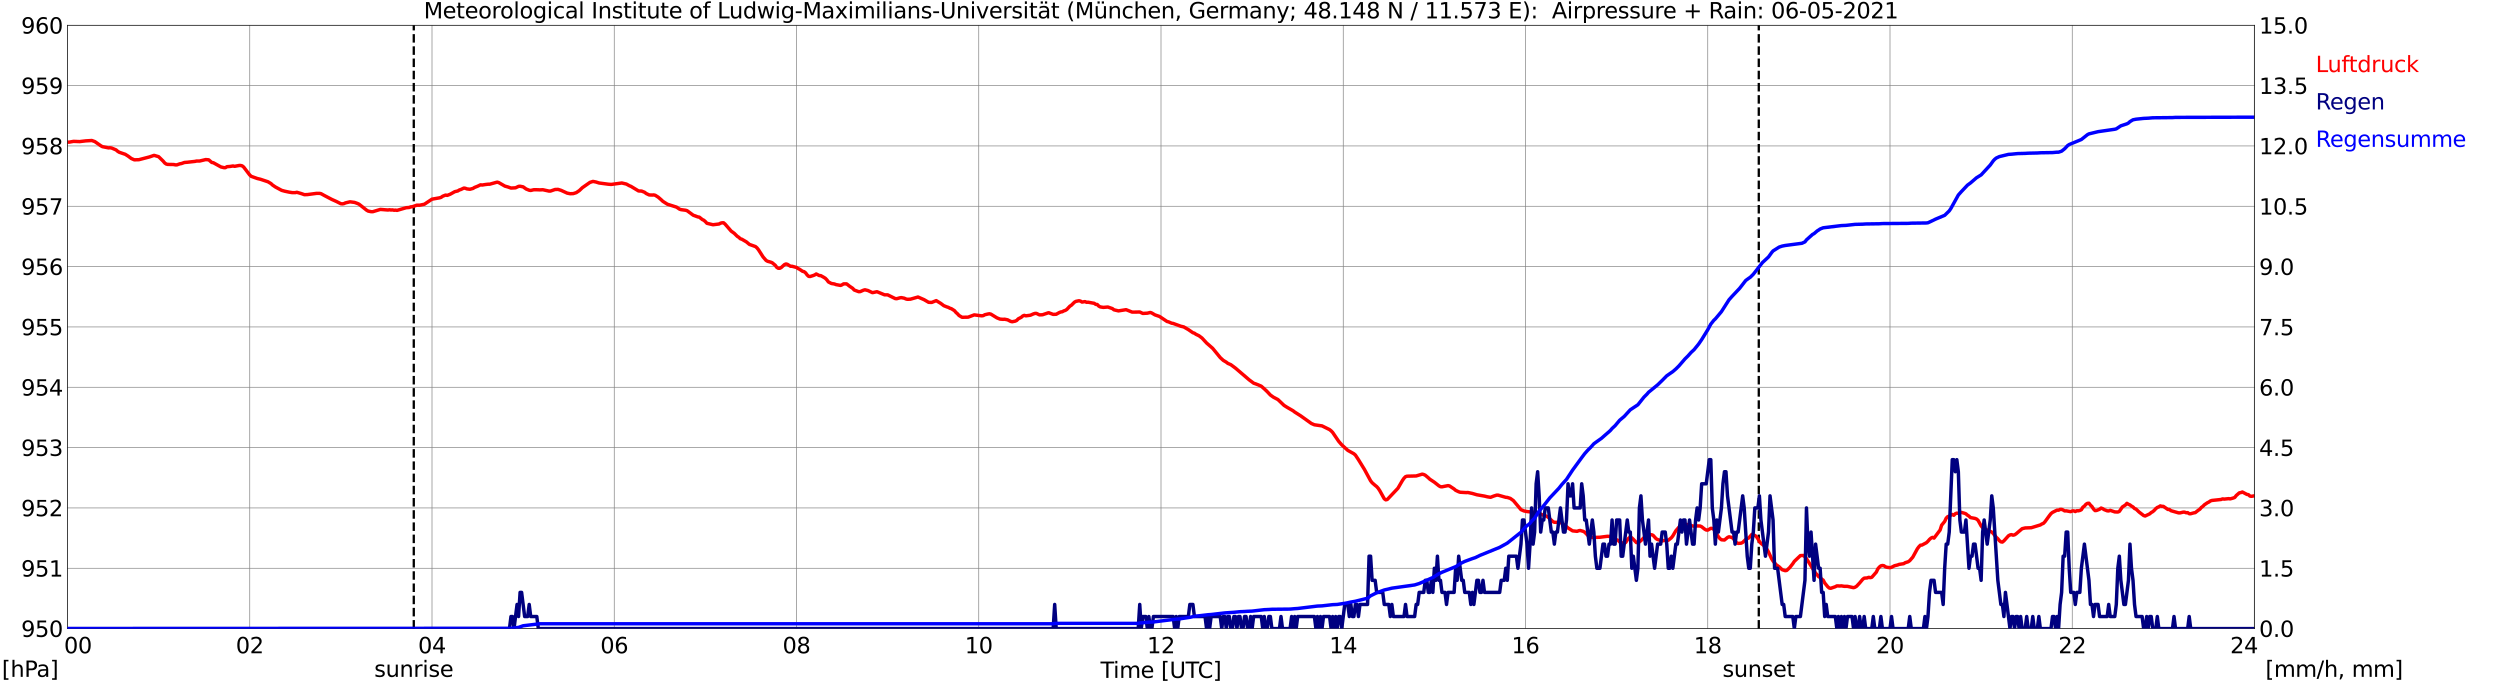 <?xml version="1.0" encoding="utf-8" standalone="no"?>
<!DOCTYPE svg PUBLIC "-//W3C//DTD SVG 1.1//EN"
  "http://www.w3.org/Graphics/SVG/1.1/DTD/svg11.dtd">
<svg xmlns:xlink="http://www.w3.org/1999/xlink" width="1085.4pt" height="296.64pt" viewBox="0 0 1085.4 296.64" xmlns="http://www.w3.org/2000/svg" version="1.1">
 <defs>
  <style type="text/css">*{stroke-linejoin: round; stroke-linecap: butt}</style>
 </defs>
 <g id="figure_1">
  <g id="patch_1">
   <path d="M 0 296.64 
L 1085.4 296.64 
L 1085.4 0 
L 0 0 
z
" style="fill: #ffffff"/>
  </g>
  <g id="axes_1">
   <g id="patch_2">
    <path d="M 29.306 272.909 
L 978.814 272.909 
L 978.814 10.976 
L 29.306 10.976 
z
" style="fill: #ffffff"/>
   </g>
   <g id="patch_3">
    <path d="M 978.814 272.909 
L 978.814 272.909 
L 978.814 10.976 
L 978.814 10.976 
z
" clip-path="url(#p72a6964a15)" style="fill: #d3d3d3; opacity: 0.25; stroke: #d3d3d3; stroke-linejoin: miter"/>
   </g>
   <g id="matplotlib.axis_1">
    <g id="xtick_1">
     <g id="line2d_1">
      <path d="M 29.306 272.909 
L 29.306 10.976 
" clip-path="url(#p72a6964a15)" style="fill: none; stroke: #808080; stroke-width: 0.3; stroke-linecap: square"/>
     </g>
     <g id="line2d_2"/>
     <g id="text_1">
      <!--    00 -->
      <g transform="translate(18.733 283.627) scale(0.095 -0.095)">
       <defs>
        <path id="DejaVuSans-20" transform="scale(0.016)"/>
        <path id="DejaVuSans-30" d="M 2034 4250 
Q 1547 4250 1301 3770 
Q 1056 3291 1056 2328 
Q 1056 1369 1301 889 
Q 1547 409 2034 409 
Q 2525 409 2770 889 
Q 3016 1369 3016 2328 
Q 3016 3291 2770 3770 
Q 2525 4250 2034 4250 
z
M 2034 4750 
Q 2819 4750 3233 4129 
Q 3647 3509 3647 2328 
Q 3647 1150 3233 529 
Q 2819 -91 2034 -91 
Q 1250 -91 836 529 
Q 422 1150 422 2328 
Q 422 3509 836 4129 
Q 1250 4750 2034 4750 
z
" transform="scale(0.016)"/>
       </defs>
       <use xlink:href="#DejaVuSans-20"/>
       <use xlink:href="#DejaVuSans-20" transform="translate(31.787 0)"/>
       <use xlink:href="#DejaVuSans-20" transform="translate(63.574 0)"/>
       <use xlink:href="#DejaVuSans-30" transform="translate(95.361 0)"/>
       <use xlink:href="#DejaVuSans-30" transform="translate(158.984 0)"/>
      </g>
     </g>
    </g>
    <g id="xtick_2">
     <g id="line2d_3">
      <path d="M 108.431 272.909 
L 108.431 10.976 
" clip-path="url(#p72a6964a15)" style="fill: none; stroke: #808080; stroke-width: 0.3; stroke-linecap: square"/>
     </g>
     <g id="line2d_4"/>
     <g id="text_2">
      <!-- 02 -->
      <g transform="translate(102.387 283.627) scale(0.095 -0.095)">
       <defs>
        <path id="DejaVuSans-32" d="M 1228 531 
L 3431 531 
L 3431 0 
L 469 0 
L 469 531 
Q 828 903 1448 1529 
Q 2069 2156 2228 2338 
Q 2531 2678 2651 2914 
Q 2772 3150 2772 3378 
Q 2772 3750 2511 3984 
Q 2250 4219 1831 4219 
Q 1534 4219 1204 4116 
Q 875 4013 500 3803 
L 500 4441 
Q 881 4594 1212 4672 
Q 1544 4750 1819 4750 
Q 2544 4750 2975 4387 
Q 3406 4025 3406 3419 
Q 3406 3131 3298 2873 
Q 3191 2616 2906 2266 
Q 2828 2175 2409 1742 
Q 1991 1309 1228 531 
z
" transform="scale(0.016)"/>
       </defs>
       <use xlink:href="#DejaVuSans-30"/>
       <use xlink:href="#DejaVuSans-32" transform="translate(63.623 0)"/>
      </g>
     </g>
    </g>
    <g id="xtick_3">
     <g id="line2d_5">
      <path d="M 187.557 272.909 
L 187.557 10.976 
" clip-path="url(#p72a6964a15)" style="fill: none; stroke: #808080; stroke-width: 0.3; stroke-linecap: square"/>
     </g>
     <g id="line2d_6"/>
     <g id="text_3">
      <!-- 04 -->
      <g transform="translate(181.513 283.627) scale(0.095 -0.095)">
       <defs>
        <path id="DejaVuSans-34" d="M 2419 4116 
L 825 1625 
L 2419 1625 
L 2419 4116 
z
M 2253 4666 
L 3047 4666 
L 3047 1625 
L 3713 1625 
L 3713 1100 
L 3047 1100 
L 3047 0 
L 2419 0 
L 2419 1100 
L 313 1100 
L 313 1709 
L 2253 4666 
z
" transform="scale(0.016)"/>
       </defs>
       <use xlink:href="#DejaVuSans-30"/>
       <use xlink:href="#DejaVuSans-34" transform="translate(63.623 0)"/>
      </g>
     </g>
    </g>
    <g id="xtick_4">
     <g id="line2d_7">
      <path d="M 266.683 272.909 
L 266.683 10.976 
" clip-path="url(#p72a6964a15)" style="fill: none; stroke: #808080; stroke-width: 0.3; stroke-linecap: square"/>
     </g>
     <g id="line2d_8"/>
     <g id="text_4">
      <!-- 06 -->
      <g transform="translate(260.638 283.627) scale(0.095 -0.095)">
       <defs>
        <path id="DejaVuSans-36" d="M 2113 2584 
Q 1688 2584 1439 2293 
Q 1191 2003 1191 1497 
Q 1191 994 1439 701 
Q 1688 409 2113 409 
Q 2538 409 2786 701 
Q 3034 994 3034 1497 
Q 3034 2003 2786 2293 
Q 2538 2584 2113 2584 
z
M 3366 4563 
L 3366 3988 
Q 3128 4100 2886 4159 
Q 2644 4219 2406 4219 
Q 1781 4219 1451 3797 
Q 1122 3375 1075 2522 
Q 1259 2794 1537 2939 
Q 1816 3084 2150 3084 
Q 2853 3084 3261 2657 
Q 3669 2231 3669 1497 
Q 3669 778 3244 343 
Q 2819 -91 2113 -91 
Q 1303 -91 875 529 
Q 447 1150 447 2328 
Q 447 3434 972 4092 
Q 1497 4750 2381 4750 
Q 2619 4750 2861 4703 
Q 3103 4656 3366 4563 
z
" transform="scale(0.016)"/>
       </defs>
       <use xlink:href="#DejaVuSans-30"/>
       <use xlink:href="#DejaVuSans-36" transform="translate(63.623 0)"/>
      </g>
     </g>
    </g>
    <g id="xtick_5">
     <g id="line2d_9">
      <path d="M 345.808 272.909 
L 345.808 10.976 
" clip-path="url(#p72a6964a15)" style="fill: none; stroke: #808080; stroke-width: 0.3; stroke-linecap: square"/>
     </g>
     <g id="line2d_10"/>
     <g id="text_5">
      <!-- 08 -->
      <g transform="translate(339.764 283.627) scale(0.095 -0.095)">
       <defs>
        <path id="DejaVuSans-38" d="M 2034 2216 
Q 1584 2216 1326 1975 
Q 1069 1734 1069 1313 
Q 1069 891 1326 650 
Q 1584 409 2034 409 
Q 2484 409 2743 651 
Q 3003 894 3003 1313 
Q 3003 1734 2745 1975 
Q 2488 2216 2034 2216 
z
M 1403 2484 
Q 997 2584 770 2862 
Q 544 3141 544 3541 
Q 544 4100 942 4425 
Q 1341 4750 2034 4750 
Q 2731 4750 3128 4425 
Q 3525 4100 3525 3541 
Q 3525 3141 3298 2862 
Q 3072 2584 2669 2484 
Q 3125 2378 3379 2068 
Q 3634 1759 3634 1313 
Q 3634 634 3220 271 
Q 2806 -91 2034 -91 
Q 1263 -91 848 271 
Q 434 634 434 1313 
Q 434 1759 690 2068 
Q 947 2378 1403 2484 
z
M 1172 3481 
Q 1172 3119 1398 2916 
Q 1625 2713 2034 2713 
Q 2441 2713 2670 2916 
Q 2900 3119 2900 3481 
Q 2900 3844 2670 4047 
Q 2441 4250 2034 4250 
Q 1625 4250 1398 4047 
Q 1172 3844 1172 3481 
z
" transform="scale(0.016)"/>
       </defs>
       <use xlink:href="#DejaVuSans-30"/>
       <use xlink:href="#DejaVuSans-38" transform="translate(63.623 0)"/>
      </g>
     </g>
    </g>
    <g id="xtick_6">
     <g id="line2d_11">
      <path d="M 424.934 272.909 
L 424.934 10.976 
" clip-path="url(#p72a6964a15)" style="fill: none; stroke: #808080; stroke-width: 0.3; stroke-linecap: square"/>
     </g>
     <g id="line2d_12"/>
     <g id="text_6">
      <!-- 10 -->
      <g transform="translate(418.89 283.627) scale(0.095 -0.095)">
       <defs>
        <path id="DejaVuSans-31" d="M 794 531 
L 1825 531 
L 1825 4091 
L 703 3866 
L 703 4441 
L 1819 4666 
L 2450 4666 
L 2450 531 
L 3481 531 
L 3481 0 
L 794 0 
L 794 531 
z
" transform="scale(0.016)"/>
       </defs>
       <use xlink:href="#DejaVuSans-31"/>
       <use xlink:href="#DejaVuSans-30" transform="translate(63.623 0)"/>
      </g>
     </g>
    </g>
    <g id="xtick_7">
     <g id="line2d_13">
      <path d="M 504.06 272.909 
L 504.06 10.976 
" clip-path="url(#p72a6964a15)" style="fill: none; stroke: #808080; stroke-width: 0.3; stroke-linecap: square"/>
     </g>
     <g id="line2d_14"/>
     <g id="text_7">
      <!-- 12 -->
      <g transform="translate(498.015 283.627) scale(0.095 -0.095)">
       <use xlink:href="#DejaVuSans-31"/>
       <use xlink:href="#DejaVuSans-32" transform="translate(63.623 0)"/>
      </g>
     </g>
    </g>
    <g id="xtick_8">
     <g id="line2d_15">
      <path d="M 583.185 272.909 
L 583.185 10.976 
" clip-path="url(#p72a6964a15)" style="fill: none; stroke: #808080; stroke-width: 0.3; stroke-linecap: square"/>
     </g>
     <g id="line2d_16"/>
     <g id="text_8">
      <!-- 14 -->
      <g transform="translate(577.141 283.627) scale(0.095 -0.095)">
       <use xlink:href="#DejaVuSans-31"/>
       <use xlink:href="#DejaVuSans-34" transform="translate(63.623 0)"/>
      </g>
     </g>
    </g>
    <g id="xtick_9">
     <g id="line2d_17">
      <path d="M 662.311 272.909 
L 662.311 10.976 
" clip-path="url(#p72a6964a15)" style="fill: none; stroke: #808080; stroke-width: 0.3; stroke-linecap: square"/>
     </g>
     <g id="line2d_18"/>
     <g id="text_9">
      <!-- 16 -->
      <g transform="translate(656.267 283.627) scale(0.095 -0.095)">
       <use xlink:href="#DejaVuSans-31"/>
       <use xlink:href="#DejaVuSans-36" transform="translate(63.623 0)"/>
      </g>
     </g>
    </g>
    <g id="xtick_10">
     <g id="line2d_19">
      <path d="M 741.437 272.909 
L 741.437 10.976 
" clip-path="url(#p72a6964a15)" style="fill: none; stroke: #808080; stroke-width: 0.3; stroke-linecap: square"/>
     </g>
     <g id="line2d_20"/>
     <g id="text_10">
      <!-- 18 -->
      <g transform="translate(735.392 283.627) scale(0.095 -0.095)">
       <use xlink:href="#DejaVuSans-31"/>
       <use xlink:href="#DejaVuSans-38" transform="translate(63.623 0)"/>
      </g>
     </g>
    </g>
    <g id="xtick_11">
     <g id="line2d_21">
      <path d="M 820.562 272.909 
L 820.562 10.976 
" clip-path="url(#p72a6964a15)" style="fill: none; stroke: #808080; stroke-width: 0.3; stroke-linecap: square"/>
     </g>
     <g id="line2d_22"/>
     <g id="text_11">
      <!-- 20 -->
      <g transform="translate(814.518 283.627) scale(0.095 -0.095)">
       <use xlink:href="#DejaVuSans-32"/>
       <use xlink:href="#DejaVuSans-30" transform="translate(63.623 0)"/>
      </g>
     </g>
    </g>
    <g id="xtick_12">
     <g id="line2d_23">
      <path d="M 899.688 272.909 
L 899.688 10.976 
" clip-path="url(#p72a6964a15)" style="fill: none; stroke: #808080; stroke-width: 0.3; stroke-linecap: square"/>
     </g>
     <g id="line2d_24"/>
     <g id="text_12">
      <!-- 22 -->
      <g transform="translate(893.644 283.627) scale(0.095 -0.095)">
       <use xlink:href="#DejaVuSans-32"/>
       <use xlink:href="#DejaVuSans-32" transform="translate(63.623 0)"/>
      </g>
     </g>
    </g>
    <g id="xtick_13">
     <g id="line2d_25">
      <path d="M 978.814 272.909 
L 978.814 10.976 
" clip-path="url(#p72a6964a15)" style="fill: none; stroke: #808080; stroke-width: 0.3; stroke-linecap: square"/>
     </g>
     <g id="line2d_26"/>
     <g id="text_13">
      <!-- 24    -->
      <g transform="translate(968.241 283.627) scale(0.095 -0.095)">
       <use xlink:href="#DejaVuSans-32"/>
       <use xlink:href="#DejaVuSans-34" transform="translate(63.623 0)"/>
       <use xlink:href="#DejaVuSans-20" transform="translate(127.246 0)"/>
       <use xlink:href="#DejaVuSans-20" transform="translate(159.033 0)"/>
       <use xlink:href="#DejaVuSans-20" transform="translate(190.82 0)"/>
      </g>
     </g>
    </g>
    <g id="text_14">
     <!-- Time [UTC] -->
     <g transform="translate(477.806 294.322) scale(0.095 -0.095)">
      <defs>
       <path id="DejaVuSans-54" d="M -19 4666 
L 3928 4666 
L 3928 4134 
L 2272 4134 
L 2272 0 
L 1638 0 
L 1638 4134 
L -19 4134 
L -19 4666 
z
" transform="scale(0.016)"/>
       <path id="DejaVuSans-69" d="M 603 3500 
L 1178 3500 
L 1178 0 
L 603 0 
L 603 3500 
z
M 603 4863 
L 1178 4863 
L 1178 4134 
L 603 4134 
L 603 4863 
z
" transform="scale(0.016)"/>
       <path id="DejaVuSans-6d" d="M 3328 2828 
Q 3544 3216 3844 3400 
Q 4144 3584 4550 3584 
Q 5097 3584 5394 3201 
Q 5691 2819 5691 2113 
L 5691 0 
L 5113 0 
L 5113 2094 
Q 5113 2597 4934 2840 
Q 4756 3084 4391 3084 
Q 3944 3084 3684 2787 
Q 3425 2491 3425 1978 
L 3425 0 
L 2847 0 
L 2847 2094 
Q 2847 2600 2669 2842 
Q 2491 3084 2119 3084 
Q 1678 3084 1418 2786 
Q 1159 2488 1159 1978 
L 1159 0 
L 581 0 
L 581 3500 
L 1159 3500 
L 1159 2956 
Q 1356 3278 1631 3431 
Q 1906 3584 2284 3584 
Q 2666 3584 2933 3390 
Q 3200 3197 3328 2828 
z
" transform="scale(0.016)"/>
       <path id="DejaVuSans-65" d="M 3597 1894 
L 3597 1613 
L 953 1613 
Q 991 1019 1311 708 
Q 1631 397 2203 397 
Q 2534 397 2845 478 
Q 3156 559 3463 722 
L 3463 178 
Q 3153 47 2828 -22 
Q 2503 -91 2169 -91 
Q 1331 -91 842 396 
Q 353 884 353 1716 
Q 353 2575 817 3079 
Q 1281 3584 2069 3584 
Q 2775 3584 3186 3129 
Q 3597 2675 3597 1894 
z
M 3022 2063 
Q 3016 2534 2758 2815 
Q 2500 3097 2075 3097 
Q 1594 3097 1305 2825 
Q 1016 2553 972 2059 
L 3022 2063 
z
" transform="scale(0.016)"/>
       <path id="DejaVuSans-5b" d="M 550 4863 
L 1875 4863 
L 1875 4416 
L 1125 4416 
L 1125 -397 
L 1875 -397 
L 1875 -844 
L 550 -844 
L 550 4863 
z
" transform="scale(0.016)"/>
       <path id="DejaVuSans-55" d="M 556 4666 
L 1191 4666 
L 1191 1831 
Q 1191 1081 1462 751 
Q 1734 422 2344 422 
Q 2950 422 3222 751 
Q 3494 1081 3494 1831 
L 3494 4666 
L 4128 4666 
L 4128 1753 
Q 4128 841 3676 375 
Q 3225 -91 2344 -91 
Q 1459 -91 1007 375 
Q 556 841 556 1753 
L 556 4666 
z
" transform="scale(0.016)"/>
       <path id="DejaVuSans-43" d="M 4122 4306 
L 4122 3641 
Q 3803 3938 3442 4084 
Q 3081 4231 2675 4231 
Q 1875 4231 1450 3742 
Q 1025 3253 1025 2328 
Q 1025 1406 1450 917 
Q 1875 428 2675 428 
Q 3081 428 3442 575 
Q 3803 722 4122 1019 
L 4122 359 
Q 3791 134 3420 21 
Q 3050 -91 2638 -91 
Q 1578 -91 968 557 
Q 359 1206 359 2328 
Q 359 3453 968 4101 
Q 1578 4750 2638 4750 
Q 3056 4750 3426 4639 
Q 3797 4528 4122 4306 
z
" transform="scale(0.016)"/>
       <path id="DejaVuSans-5d" d="M 1947 4863 
L 1947 -844 
L 622 -844 
L 622 -397 
L 1369 -397 
L 1369 4416 
L 622 4416 
L 622 4863 
L 1947 4863 
z
" transform="scale(0.016)"/>
      </defs>
      <use xlink:href="#DejaVuSans-54"/>
      <use xlink:href="#DejaVuSans-69" transform="translate(57.959 0)"/>
      <use xlink:href="#DejaVuSans-6d" transform="translate(85.742 0)"/>
      <use xlink:href="#DejaVuSans-65" transform="translate(183.154 0)"/>
      <use xlink:href="#DejaVuSans-20" transform="translate(244.678 0)"/>
      <use xlink:href="#DejaVuSans-5b" transform="translate(276.465 0)"/>
      <use xlink:href="#DejaVuSans-55" transform="translate(315.479 0)"/>
      <use xlink:href="#DejaVuSans-54" transform="translate(388.672 0)"/>
      <use xlink:href="#DejaVuSans-43" transform="translate(443.881 0)"/>
      <use xlink:href="#DejaVuSans-5d" transform="translate(513.705 0)"/>
     </g>
    </g>
   </g>
   <g id="matplotlib.axis_2">
    <g id="ytick_1">
     <g id="line2d_27">
      <path d="M 29.306 272.909 
L 978.814 272.909 
" clip-path="url(#p72a6964a15)" style="fill: none; stroke: #808080; stroke-width: 0.3; stroke-linecap: square"/>
     </g>
     <g id="line2d_28"/>
     <g id="text_15">
      <!-- 950 -->
      <g transform="translate(9.173 276.518) scale(0.095 -0.095)">
       <defs>
        <path id="DejaVuSans-39" d="M 703 97 
L 703 672 
Q 941 559 1184 500 
Q 1428 441 1663 441 
Q 2288 441 2617 861 
Q 2947 1281 2994 2138 
Q 2813 1869 2534 1725 
Q 2256 1581 1919 1581 
Q 1219 1581 811 2004 
Q 403 2428 403 3163 
Q 403 3881 828 4315 
Q 1253 4750 1959 4750 
Q 2769 4750 3195 4129 
Q 3622 3509 3622 2328 
Q 3622 1225 3098 567 
Q 2575 -91 1691 -91 
Q 1453 -91 1209 -44 
Q 966 3 703 97 
z
M 1959 2075 
Q 2384 2075 2632 2365 
Q 2881 2656 2881 3163 
Q 2881 3666 2632 3958 
Q 2384 4250 1959 4250 
Q 1534 4250 1286 3958 
Q 1038 3666 1038 3163 
Q 1038 2656 1286 2365 
Q 1534 2075 1959 2075 
z
" transform="scale(0.016)"/>
        <path id="DejaVuSans-35" d="M 691 4666 
L 3169 4666 
L 3169 4134 
L 1269 4134 
L 1269 2991 
Q 1406 3038 1543 3061 
Q 1681 3084 1819 3084 
Q 2600 3084 3056 2656 
Q 3513 2228 3513 1497 
Q 3513 744 3044 326 
Q 2575 -91 1722 -91 
Q 1428 -91 1123 -41 
Q 819 9 494 109 
L 494 744 
Q 775 591 1075 516 
Q 1375 441 1709 441 
Q 2250 441 2565 725 
Q 2881 1009 2881 1497 
Q 2881 1984 2565 2268 
Q 2250 2553 1709 2553 
Q 1456 2553 1204 2497 
Q 953 2441 691 2322 
L 691 4666 
z
" transform="scale(0.016)"/>
       </defs>
       <use xlink:href="#DejaVuSans-39"/>
       <use xlink:href="#DejaVuSans-35" transform="translate(63.623 0)"/>
       <use xlink:href="#DejaVuSans-30" transform="translate(127.246 0)"/>
      </g>
     </g>
    </g>
    <g id="ytick_2">
     <g id="line2d_29">
      <path d="M 29.306 246.715 
L 978.814 246.715 
" clip-path="url(#p72a6964a15)" style="fill: none; stroke: #808080; stroke-width: 0.3; stroke-linecap: square"/>
     </g>
     <g id="line2d_30"/>
     <g id="text_16">
      <!-- 951 -->
      <g transform="translate(9.173 250.325) scale(0.095 -0.095)">
       <use xlink:href="#DejaVuSans-39"/>
       <use xlink:href="#DejaVuSans-35" transform="translate(63.623 0)"/>
       <use xlink:href="#DejaVuSans-31" transform="translate(127.246 0)"/>
      </g>
     </g>
    </g>
    <g id="ytick_3">
     <g id="line2d_31">
      <path d="M 29.306 220.522 
L 978.814 220.522 
" clip-path="url(#p72a6964a15)" style="fill: none; stroke: #808080; stroke-width: 0.3; stroke-linecap: square"/>
     </g>
     <g id="line2d_32"/>
     <g id="text_17">
      <!-- 952 -->
      <g transform="translate(9.173 224.131) scale(0.095 -0.095)">
       <use xlink:href="#DejaVuSans-39"/>
       <use xlink:href="#DejaVuSans-35" transform="translate(63.623 0)"/>
       <use xlink:href="#DejaVuSans-32" transform="translate(127.246 0)"/>
      </g>
     </g>
    </g>
    <g id="ytick_4">
     <g id="line2d_33">
      <path d="M 29.306 194.329 
L 978.814 194.329 
" clip-path="url(#p72a6964a15)" style="fill: none; stroke: #808080; stroke-width: 0.3; stroke-linecap: square"/>
     </g>
     <g id="line2d_34"/>
     <g id="text_18">
      <!-- 953 -->
      <g transform="translate(9.173 197.938) scale(0.095 -0.095)">
       <defs>
        <path id="DejaVuSans-33" d="M 2597 2516 
Q 3050 2419 3304 2112 
Q 3559 1806 3559 1356 
Q 3559 666 3084 287 
Q 2609 -91 1734 -91 
Q 1441 -91 1130 -33 
Q 819 25 488 141 
L 488 750 
Q 750 597 1062 519 
Q 1375 441 1716 441 
Q 2309 441 2620 675 
Q 2931 909 2931 1356 
Q 2931 1769 2642 2001 
Q 2353 2234 1838 2234 
L 1294 2234 
L 1294 2753 
L 1863 2753 
Q 2328 2753 2575 2939 
Q 2822 3125 2822 3475 
Q 2822 3834 2567 4026 
Q 2313 4219 1838 4219 
Q 1578 4219 1281 4162 
Q 984 4106 628 3988 
L 628 4550 
Q 988 4650 1302 4700 
Q 1616 4750 1894 4750 
Q 2613 4750 3031 4423 
Q 3450 4097 3450 3541 
Q 3450 3153 3228 2886 
Q 3006 2619 2597 2516 
z
" transform="scale(0.016)"/>
       </defs>
       <use xlink:href="#DejaVuSans-39"/>
       <use xlink:href="#DejaVuSans-35" transform="translate(63.623 0)"/>
       <use xlink:href="#DejaVuSans-33" transform="translate(127.246 0)"/>
      </g>
     </g>
    </g>
    <g id="ytick_5">
     <g id="line2d_35">
      <path d="M 29.306 168.136 
L 978.814 168.136 
" clip-path="url(#p72a6964a15)" style="fill: none; stroke: #808080; stroke-width: 0.3; stroke-linecap: square"/>
     </g>
     <g id="line2d_36"/>
     <g id="text_19">
      <!-- 954 -->
      <g transform="translate(9.173 171.745) scale(0.095 -0.095)">
       <use xlink:href="#DejaVuSans-39"/>
       <use xlink:href="#DejaVuSans-35" transform="translate(63.623 0)"/>
       <use xlink:href="#DejaVuSans-34" transform="translate(127.246 0)"/>
      </g>
     </g>
    </g>
    <g id="ytick_6">
     <g id="line2d_37">
      <path d="M 29.306 141.942 
L 978.814 141.942 
" clip-path="url(#p72a6964a15)" style="fill: none; stroke: #808080; stroke-width: 0.3; stroke-linecap: square"/>
     </g>
     <g id="line2d_38"/>
     <g id="text_20">
      <!-- 955 -->
      <g transform="translate(9.173 145.551) scale(0.095 -0.095)">
       <use xlink:href="#DejaVuSans-39"/>
       <use xlink:href="#DejaVuSans-35" transform="translate(63.623 0)"/>
       <use xlink:href="#DejaVuSans-35" transform="translate(127.246 0)"/>
      </g>
     </g>
    </g>
    <g id="ytick_7">
     <g id="line2d_39">
      <path d="M 29.306 115.749 
L 978.814 115.749 
" clip-path="url(#p72a6964a15)" style="fill: none; stroke: #808080; stroke-width: 0.3; stroke-linecap: square"/>
     </g>
     <g id="line2d_40"/>
     <g id="text_21">
      <!-- 956 -->
      <g transform="translate(9.173 119.358) scale(0.095 -0.095)">
       <use xlink:href="#DejaVuSans-39"/>
       <use xlink:href="#DejaVuSans-35" transform="translate(63.623 0)"/>
       <use xlink:href="#DejaVuSans-36" transform="translate(127.246 0)"/>
      </g>
     </g>
    </g>
    <g id="ytick_8">
     <g id="line2d_41">
      <path d="M 29.306 89.556 
L 978.814 89.556 
" clip-path="url(#p72a6964a15)" style="fill: none; stroke: #808080; stroke-width: 0.3; stroke-linecap: square"/>
     </g>
     <g id="line2d_42"/>
     <g id="text_22">
      <!-- 957 -->
      <g transform="translate(9.173 93.165) scale(0.095 -0.095)">
       <defs>
        <path id="DejaVuSans-37" d="M 525 4666 
L 3525 4666 
L 3525 4397 
L 1831 0 
L 1172 0 
L 2766 4134 
L 525 4134 
L 525 4666 
z
" transform="scale(0.016)"/>
       </defs>
       <use xlink:href="#DejaVuSans-39"/>
       <use xlink:href="#DejaVuSans-35" transform="translate(63.623 0)"/>
       <use xlink:href="#DejaVuSans-37" transform="translate(127.246 0)"/>
      </g>
     </g>
    </g>
    <g id="ytick_9">
     <g id="line2d_43">
      <path d="M 29.306 63.362 
L 978.814 63.362 
" clip-path="url(#p72a6964a15)" style="fill: none; stroke: #808080; stroke-width: 0.3; stroke-linecap: square"/>
     </g>
     <g id="line2d_44"/>
     <g id="text_23">
      <!-- 958 -->
      <g transform="translate(9.173 66.972) scale(0.095 -0.095)">
       <use xlink:href="#DejaVuSans-39"/>
       <use xlink:href="#DejaVuSans-35" transform="translate(63.623 0)"/>
       <use xlink:href="#DejaVuSans-38" transform="translate(127.246 0)"/>
      </g>
     </g>
    </g>
    <g id="ytick_10">
     <g id="line2d_45">
      <path d="M 29.306 37.169 
L 978.814 37.169 
" clip-path="url(#p72a6964a15)" style="fill: none; stroke: #808080; stroke-width: 0.3; stroke-linecap: square"/>
     </g>
     <g id="line2d_46"/>
     <g id="text_24">
      <!-- 959 -->
      <g transform="translate(9.173 40.778) scale(0.095 -0.095)">
       <use xlink:href="#DejaVuSans-39"/>
       <use xlink:href="#DejaVuSans-35" transform="translate(63.623 0)"/>
       <use xlink:href="#DejaVuSans-39" transform="translate(127.246 0)"/>
      </g>
     </g>
    </g>
    <g id="ytick_11">
     <g id="line2d_47">
      <path d="M 29.306 10.976 
L 978.814 10.976 
" clip-path="url(#p72a6964a15)" style="fill: none; stroke: #808080; stroke-width: 0.3; stroke-linecap: square"/>
     </g>
     <g id="line2d_48"/>
     <g id="text_25">
      <!-- 960 -->
      <g transform="translate(9.173 14.585) scale(0.095 -0.095)">
       <use xlink:href="#DejaVuSans-39"/>
       <use xlink:href="#DejaVuSans-36" transform="translate(63.623 0)"/>
       <use xlink:href="#DejaVuSans-30" transform="translate(127.246 0)"/>
      </g>
     </g>
    </g>
   </g>
   <g id="line2d_49">
    <path d="M 179.645 272.909 
L 179.645 10.976 
" clip-path="url(#p72a6964a15)" style="fill: none; stroke-dasharray: 3.7,1.6; stroke-dashoffset: 0; stroke: #000000"/>
   </g>
   <g id="line2d_50">
    <path d="M 763.592 272.909 
L 763.592 10.976 
" clip-path="url(#p72a6964a15)" style="fill: none; stroke-dasharray: 3.7,1.6; stroke-dashoffset: 0; stroke: #000000"/>
   </g>
   <g id="line2d_51">
    <path d="M 29.306 61.703 
L 29.965 61.725 
L 31.943 61.372 
L 34.581 61.476 
L 37.218 61.162 
L 39.856 61.005 
L 41.175 61.476 
L 43.812 63.31 
L 44.472 63.677 
L 47.109 64.2 
L 47.768 64.148 
L 48.428 64.253 
L 50.406 65.091 
L 51.065 65.667 
L 51.725 66.086 
L 53.703 66.767 
L 54.362 66.977 
L 55.681 67.815 
L 57 68.811 
L 58.319 69.387 
L 60.297 69.334 
L 64.912 68.129 
L 66.89 67.448 
L 68.869 68.025 
L 70.847 69.963 
L 71.506 70.749 
L 72.166 71.22 
L 72.825 71.377 
L 75.462 71.43 
L 76.122 71.587 
L 76.781 71.587 
L 78.1 71.116 
L 78.759 71.011 
L 80.078 70.539 
L 81.397 70.434 
L 84.694 70.068 
L 85.353 69.911 
L 86.672 69.911 
L 89.309 69.282 
L 90.628 69.387 
L 91.947 70.539 
L 92.606 70.644 
L 95.903 72.478 
L 97.222 72.792 
L 97.881 72.792 
L 98.541 72.373 
L 99.86 72.268 
L 101.178 72.058 
L 101.838 72.216 
L 103.816 71.849 
L 104.475 71.849 
L 105.135 72.006 
L 105.794 72.53 
L 108.431 75.987 
L 109.091 76.564 
L 111.728 77.507 
L 113.047 77.821 
L 116.344 78.921 
L 117.663 79.707 
L 118.322 80.336 
L 119.641 81.226 
L 122.278 82.641 
L 123.597 83.007 
L 125.575 83.426 
L 126.894 83.636 
L 128.213 83.636 
L 128.872 83.479 
L 130.85 84.055 
L 132.169 84.526 
L 133.488 84.474 
L 137.444 83.95 
L 138.763 83.95 
L 139.422 84.107 
L 140.741 84.841 
L 144.038 86.57 
L 146.016 87.46 
L 147.994 88.455 
L 148.654 88.508 
L 149.313 88.403 
L 149.972 88.089 
L 151.951 87.617 
L 153.929 87.879 
L 155.247 88.351 
L 155.907 88.665 
L 157.226 89.713 
L 158.544 90.761 
L 159.204 91.284 
L 159.863 91.651 
L 161.182 91.913 
L 161.841 91.913 
L 165.138 90.918 
L 168.435 91.18 
L 169.094 91.075 
L 169.754 91.18 
L 170.413 91.127 
L 171.073 91.284 
L 171.732 91.232 
L 172.391 91.337 
L 176.348 90.184 
L 177.666 90.079 
L 178.326 89.818 
L 178.985 89.765 
L 180.963 89.084 
L 182.282 89.084 
L 184.26 88.665 
L 187.557 86.465 
L 190.854 85.889 
L 191.513 85.679 
L 192.173 85.208 
L 193.492 84.684 
L 194.151 84.841 
L 195.47 84.317 
L 197.448 83.217 
L 198.767 82.903 
L 199.426 82.483 
L 200.085 82.274 
L 201.404 81.645 
L 202.063 81.75 
L 202.723 82.012 
L 204.042 82.169 
L 205.36 81.802 
L 206.02 81.383 
L 207.339 80.859 
L 208.657 80.231 
L 209.317 80.336 
L 210.635 80.126 
L 211.954 79.969 
L 212.614 79.969 
L 215.251 79.235 
L 215.91 79.078 
L 216.57 79.288 
L 219.207 80.807 
L 220.526 81.174 
L 221.845 81.645 
L 223.823 81.54 
L 225.142 80.912 
L 225.801 80.859 
L 227.12 81.121 
L 228.439 82.064 
L 229.757 82.588 
L 230.417 82.693 
L 231.736 82.379 
L 233.054 82.379 
L 234.373 82.431 
L 235.692 82.379 
L 238.329 82.955 
L 238.989 82.955 
L 240.967 82.274 
L 242.286 82.221 
L 243.604 82.641 
L 246.242 83.845 
L 247.561 84.107 
L 248.88 84.055 
L 250.198 83.636 
L 251.517 82.745 
L 252.836 81.488 
L 256.133 79.183 
L 257.451 78.764 
L 258.77 79.026 
L 260.089 79.445 
L 264.045 79.969 
L 265.364 80.074 
L 269.98 79.445 
L 271.298 79.759 
L 271.958 79.916 
L 273.277 80.65 
L 273.936 80.912 
L 277.233 82.903 
L 278.552 82.955 
L 279.87 83.479 
L 280.53 84.003 
L 281.849 84.631 
L 283.167 84.684 
L 283.827 84.631 
L 284.486 84.788 
L 285.805 85.627 
L 287.124 86.779 
L 287.783 87.408 
L 289.102 88.246 
L 289.761 88.665 
L 293.717 89.922 
L 295.036 90.813 
L 295.696 91.022 
L 297.674 91.284 
L 298.333 91.494 
L 300.971 93.432 
L 302.949 94.166 
L 303.608 94.27 
L 304.927 95.318 
L 305.586 95.632 
L 306.246 96.209 
L 306.905 96.942 
L 309.543 97.571 
L 312.18 97.256 
L 312.839 96.89 
L 313.499 96.733 
L 314.158 96.733 
L 314.818 97.309 
L 317.455 100.347 
L 318.774 101.29 
L 320.093 102.6 
L 320.752 103.019 
L 321.411 103.648 
L 322.071 103.857 
L 324.049 105.01 
L 325.368 106.11 
L 328.005 107.053 
L 328.665 107.629 
L 329.324 108.467 
L 331.302 111.558 
L 332.621 113.077 
L 333.28 113.444 
L 334.599 113.811 
L 335.258 114.073 
L 336.577 115.173 
L 337.236 116.063 
L 337.896 116.482 
L 338.555 116.482 
L 339.215 116.116 
L 340.533 114.911 
L 341.193 114.596 
L 341.852 114.754 
L 343.171 115.592 
L 343.83 115.592 
L 345.808 116.116 
L 346.468 116.587 
L 347.127 116.901 
L 348.446 117.792 
L 349.105 117.949 
L 349.765 118.473 
L 350.424 119.364 
L 351.083 119.992 
L 351.743 120.045 
L 353.062 119.626 
L 353.721 119.364 
L 354.38 118.945 
L 355.699 119.626 
L 356.359 119.678 
L 357.677 120.411 
L 358.337 120.83 
L 358.996 121.511 
L 359.655 122.402 
L 360.974 123.083 
L 362.293 123.293 
L 362.952 123.555 
L 364.93 123.921 
L 365.59 123.659 
L 366.249 123.24 
L 367.568 123.24 
L 368.887 124.288 
L 370.206 125.179 
L 370.865 125.912 
L 372.843 126.645 
L 373.502 126.593 
L 374.821 126.017 
L 375.481 125.807 
L 376.799 126.121 
L 378.118 126.75 
L 378.777 127.064 
L 380.756 126.645 
L 384.053 128.007 
L 385.371 128.007 
L 388.668 129.631 
L 389.328 129.684 
L 390.646 129.317 
L 391.306 129.212 
L 392.624 129.474 
L 393.284 129.789 
L 393.943 129.946 
L 395.262 129.893 
L 398.559 128.95 
L 401.196 130.103 
L 403.175 131.255 
L 404.493 131.308 
L 406.471 130.522 
L 408.45 131.727 
L 409.768 132.722 
L 411.087 133.246 
L 411.746 133.456 
L 412.406 133.822 
L 413.065 134.032 
L 414.384 134.87 
L 415.043 135.656 
L 415.703 136.232 
L 416.362 136.966 
L 417.681 137.751 
L 420.318 137.699 
L 422.297 136.966 
L 422.956 136.704 
L 424.934 136.966 
L 426.253 137.123 
L 426.912 137.018 
L 427.572 136.651 
L 428.89 136.337 
L 429.55 136.232 
L 430.209 136.389 
L 432.847 138.013 
L 434.165 138.537 
L 435.484 138.642 
L 436.144 138.589 
L 437.462 138.851 
L 438.781 139.532 
L 439.44 139.69 
L 440.759 139.428 
L 441.419 139.113 
L 442.078 138.432 
L 443.397 137.751 
L 444.056 137.175 
L 444.716 136.913 
L 445.375 137.123 
L 447.353 136.861 
L 448.672 136.284 
L 449.331 136.075 
L 449.991 136.075 
L 451.309 136.704 
L 452.628 136.651 
L 455.266 135.761 
L 457.244 136.494 
L 458.563 136.442 
L 459.881 135.708 
L 460.541 135.446 
L 461.2 135.342 
L 461.859 134.975 
L 462.519 134.765 
L 463.178 134.346 
L 464.497 132.932 
L 465.156 132.513 
L 466.475 131.203 
L 467.134 130.836 
L 468.453 130.574 
L 469.113 130.732 
L 469.772 131.151 
L 471.091 130.941 
L 471.75 131.255 
L 472.409 131.203 
L 474.388 131.57 
L 475.047 131.674 
L 475.706 132.146 
L 476.366 132.198 
L 477.025 132.879 
L 477.685 133.246 
L 479.003 133.456 
L 480.981 133.298 
L 482.96 133.979 
L 483.619 134.503 
L 484.938 134.818 
L 485.597 134.975 
L 488.894 134.451 
L 491.532 135.499 
L 492.85 135.499 
L 494.828 135.446 
L 496.147 136.075 
L 498.125 135.97 
L 499.444 135.656 
L 500.103 135.918 
L 501.422 136.704 
L 503.4 137.385 
L 506.697 139.585 
L 507.357 139.742 
L 508.675 140.318 
L 509.335 140.423 
L 512.632 141.628 
L 513.95 141.942 
L 515.929 143.095 
L 517.907 144.457 
L 518.566 144.666 
L 519.226 145.138 
L 520.544 145.766 
L 521.863 146.762 
L 523.841 148.91 
L 525.16 150.062 
L 526.479 151.215 
L 529.776 155.248 
L 531.094 156.453 
L 532.413 157.239 
L 533.073 157.763 
L 534.391 158.339 
L 536.369 159.806 
L 542.304 164.888 
L 544.282 166.354 
L 546.26 167.088 
L 547.579 167.664 
L 548.898 168.817 
L 550.216 170.074 
L 551.535 171.488 
L 552.854 172.431 
L 554.832 173.479 
L 556.151 174.736 
L 557.47 175.994 
L 558.788 176.832 
L 561.426 178.351 
L 562.085 178.875 
L 563.404 179.713 
L 564.723 180.551 
L 566.042 181.494 
L 569.338 183.852 
L 570.657 184.428 
L 573.954 184.899 
L 577.251 186.523 
L 577.91 187.047 
L 578.57 187.728 
L 579.889 189.666 
L 581.207 191.605 
L 582.526 193.124 
L 585.164 195.534 
L 587.801 197.001 
L 588.46 197.577 
L 589.779 199.568 
L 592.417 203.863 
L 595.054 208.735 
L 595.714 209.573 
L 597.032 210.726 
L 597.692 211.25 
L 598.351 211.983 
L 599.011 212.979 
L 600.989 216.541 
L 601.648 217.012 
L 602.307 216.855 
L 606.923 211.983 
L 608.901 208.578 
L 609.561 207.635 
L 610.22 206.954 
L 610.879 206.744 
L 614.836 206.64 
L 617.473 205.854 
L 618.133 206.011 
L 618.792 206.325 
L 620.111 207.426 
L 620.77 208.054 
L 622.748 209.364 
L 624.067 210.412 
L 624.726 210.935 
L 625.386 211.302 
L 626.045 211.355 
L 628.683 210.831 
L 629.342 210.988 
L 631.32 212.297 
L 631.98 212.874 
L 633.298 213.502 
L 633.958 213.712 
L 636.595 213.869 
L 637.255 213.817 
L 639.233 214.236 
L 641.211 214.812 
L 644.508 215.388 
L 645.827 215.703 
L 647.145 215.912 
L 648.464 215.388 
L 649.783 214.969 
L 650.442 214.969 
L 653.739 215.912 
L 654.399 215.965 
L 655.717 216.384 
L 657.036 217.327 
L 660.333 221.256 
L 661.652 221.832 
L 662.97 222.094 
L 666.927 222.513 
L 668.905 223.246 
L 670.883 223.927 
L 671.542 224.137 
L 672.202 224.608 
L 674.18 226.442 
L 674.839 226.756 
L 677.477 226.809 
L 678.796 227.647 
L 679.455 228.066 
L 680.774 229.218 
L 682.752 230.476 
L 684.73 230.685 
L 685.389 230.423 
L 686.049 230.318 
L 687.368 230.685 
L 688.027 231.052 
L 689.346 232.414 
L 690.005 232.885 
L 691.324 233.357 
L 694.621 233.252 
L 697.918 232.833 
L 699.236 232.938 
L 699.896 233.252 
L 700.555 233.828 
L 701.215 234.247 
L 701.874 234.352 
L 702.533 234.614 
L 703.193 235.295 
L 703.852 235.61 
L 705.171 235.819 
L 705.83 235.505 
L 706.49 234.457 
L 707.149 233.619 
L 707.808 233.2 
L 708.468 233.514 
L 709.127 234.143 
L 710.446 235.557 
L 711.105 235.61 
L 711.765 235.243 
L 712.424 234.719 
L 714.402 232.781 
L 715.062 232.362 
L 715.721 232.1 
L 717.04 232.152 
L 717.699 232.414 
L 719.018 233.881 
L 719.677 234.247 
L 721.655 234.876 
L 722.315 234.667 
L 722.974 234.614 
L 723.633 234.719 
L 724.293 234.562 
L 725.612 233.514 
L 726.271 232.676 
L 727.59 230.423 
L 728.909 228.904 
L 729.568 228.38 
L 730.887 227.909 
L 732.205 227.699 
L 735.502 228.485 
L 736.821 228.328 
L 738.14 228.38 
L 738.799 228.694 
L 740.118 229.742 
L 740.777 230.109 
L 741.437 230.161 
L 742.756 229.376 
L 743.415 229.428 
L 744.074 229.795 
L 744.734 230.685 
L 746.052 233.043 
L 746.712 233.828 
L 747.371 234.352 
L 748.69 234.457 
L 750.009 233.357 
L 750.668 233.043 
L 751.987 233.357 
L 752.646 233.933 
L 753.965 235.662 
L 754.624 235.924 
L 755.943 235.819 
L 756.602 235.505 
L 757.921 234.195 
L 759.24 233.566 
L 760.559 232.047 
L 761.878 232.466 
L 762.537 232.938 
L 763.196 233.881 
L 763.856 235.086 
L 764.515 235.871 
L 765.834 236.867 
L 767.153 238.491 
L 767.812 239.643 
L 769.131 242.525 
L 769.79 243.572 
L 771.109 245.144 
L 772.428 246.087 
L 773.746 247.344 
L 775.065 247.763 
L 775.725 247.658 
L 777.043 246.401 
L 778.362 244.725 
L 779.021 243.729 
L 781.659 241.215 
L 782.978 241.163 
L 783.637 241.739 
L 784.296 242.525 
L 788.253 248.863 
L 788.912 249.492 
L 789.572 250.383 
L 790.231 250.697 
L 790.89 251.43 
L 791.55 251.849 
L 792.209 253.107 
L 793.528 254.731 
L 794.187 255.307 
L 794.847 255.412 
L 796.825 254.731 
L 797.484 254.364 
L 798.803 254.416 
L 799.462 254.364 
L 800.781 254.573 
L 802.1 254.573 
L 804.737 255.15 
L 805.397 254.94 
L 806.056 254.521 
L 807.375 253.107 
L 808.694 251.535 
L 809.353 251.011 
L 810.672 250.906 
L 811.331 250.644 
L 811.99 250.802 
L 812.65 250.644 
L 814.628 248.392 
L 815.287 246.977 
L 815.947 246.192 
L 816.606 245.668 
L 817.265 245.511 
L 817.925 245.615 
L 818.584 246.087 
L 819.244 246.296 
L 820.562 246.454 
L 821.222 246.296 
L 822.541 245.615 
L 823.859 245.301 
L 824.519 245.039 
L 825.837 244.83 
L 826.497 244.725 
L 827.156 244.306 
L 828.475 243.887 
L 829.134 243.415 
L 830.453 241.896 
L 832.431 238.281 
L 833.091 237.391 
L 833.75 236.71 
L 834.409 236.657 
L 836.388 235.61 
L 837.047 234.981 
L 837.706 234.195 
L 838.366 233.619 
L 839.025 233.305 
L 839.684 233.619 
L 842.322 230.109 
L 842.981 228.013 
L 844.3 226.389 
L 844.959 224.975 
L 845.619 224.294 
L 846.278 224.137 
L 846.938 223.665 
L 847.597 223.351 
L 848.256 223.718 
L 848.916 223.037 
L 849.575 222.775 
L 850.235 222.88 
L 850.894 222.565 
L 851.553 222.46 
L 852.872 222.827 
L 853.531 223.089 
L 854.191 223.665 
L 854.85 224.084 
L 855.51 224.713 
L 857.488 225.08 
L 858.147 225.342 
L 858.806 225.918 
L 860.125 228.328 
L 861.444 229.899 
L 862.103 230.214 
L 862.763 230.057 
L 864.082 230.685 
L 864.741 231 
L 865.4 231.628 
L 866.719 233.305 
L 867.378 233.881 
L 868.038 234.719 
L 868.697 235.243 
L 869.357 235.348 
L 870.016 234.824 
L 871.994 232.623 
L 872.653 232.257 
L 873.313 232.1 
L 873.972 232.362 
L 874.632 232.204 
L 875.291 231.785 
L 877.929 229.533 
L 879.247 229.218 
L 881.885 229.114 
L 885.841 227.909 
L 886.5 227.49 
L 887.16 227.228 
L 887.819 226.547 
L 889.797 223.823 
L 890.457 222.984 
L 891.116 222.46 
L 893.094 221.465 
L 893.754 221.518 
L 894.413 221.151 
L 895.072 221.151 
L 895.732 221.413 
L 896.391 221.832 
L 897.051 221.779 
L 899.029 222.146 
L 899.688 221.832 
L 900.347 221.779 
L 901.007 222.094 
L 901.666 221.727 
L 902.326 221.779 
L 902.985 221.622 
L 903.644 221.308 
L 904.304 220.208 
L 904.963 219.736 
L 905.622 218.951 
L 906.282 218.531 
L 906.941 218.479 
L 907.601 219.317 
L 908.26 219.946 
L 908.919 220.994 
L 909.579 221.675 
L 910.238 221.622 
L 911.557 221.098 
L 912.216 220.575 
L 912.876 220.836 
L 913.535 221.256 
L 914.854 221.779 
L 915.513 221.832 
L 916.173 221.57 
L 918.151 222.251 
L 919.469 222.303 
L 920.129 222.041 
L 921.448 220.103 
L 922.766 219.265 
L 923.426 218.531 
L 924.085 218.951 
L 924.745 219.213 
L 925.404 219.736 
L 926.063 220.103 
L 926.723 220.784 
L 927.382 221.046 
L 928.701 222.303 
L 930.679 223.823 
L 931.338 224.032 
L 933.316 223.089 
L 933.976 222.513 
L 934.635 222.146 
L 935.295 221.57 
L 935.954 220.836 
L 936.613 220.313 
L 937.273 220.051 
L 937.932 219.632 
L 938.592 219.841 
L 939.251 219.841 
L 941.229 221.203 
L 941.888 221.203 
L 942.548 221.727 
L 945.845 222.67 
L 946.504 222.67 
L 947.823 222.356 
L 948.482 222.356 
L 949.142 222.618 
L 949.801 222.565 
L 950.46 223.037 
L 951.12 223.037 
L 952.438 222.67 
L 953.098 222.565 
L 954.417 221.518 
L 955.076 221.098 
L 955.735 220.313 
L 956.395 219.841 
L 957.054 219.16 
L 958.373 218.27 
L 959.032 217.955 
L 959.692 217.484 
L 960.351 217.274 
L 964.307 216.855 
L 964.967 216.593 
L 965.626 216.698 
L 967.604 216.488 
L 968.264 216.593 
L 969.582 216.226 
L 970.242 215.965 
L 970.901 215.126 
L 972.22 213.974 
L 972.879 213.869 
L 973.539 213.607 
L 975.517 214.655 
L 976.176 214.76 
L 976.836 215.388 
L 977.495 215.48 
L 978.154 215.371 
L 978.154 215.371 
" clip-path="url(#p72a6964a15)" style="fill: none; stroke: #ff0000; stroke-width: 1.5; stroke-linecap: square"/>
   </g>
   <g id="patch_4">
    <path d="M 29.306 272.909 
L 29.306 10.976 
" style="fill: none; stroke: #000000; stroke-width: 0.3; stroke-linejoin: miter; stroke-linecap: square"/>
   </g>
   <g id="patch_5">
    <path d="M 29.306 272.909 
L 978.814 272.909 
" style="fill: none; stroke: #000000; stroke-width: 0.3; stroke-linejoin: miter; stroke-linecap: square"/>
   </g>
   <g id="patch_6">
    <path d="M 29.306 10.976 
L 978.814 10.976 
" style="fill: none; stroke: #000000; stroke-width: 0.3; stroke-linejoin: miter; stroke-linecap: square"/>
   </g>
   <g id="text_26">
    <!-- sunrise -->
    <g transform="translate(162.48 293.863) scale(0.095 -0.095)">
     <defs>
      <path id="DejaVuSans-73" d="M 2834 3397 
L 2834 2853 
Q 2591 2978 2328 3040 
Q 2066 3103 1784 3103 
Q 1356 3103 1142 2972 
Q 928 2841 928 2578 
Q 928 2378 1081 2264 
Q 1234 2150 1697 2047 
L 1894 2003 
Q 2506 1872 2764 1633 
Q 3022 1394 3022 966 
Q 3022 478 2636 193 
Q 2250 -91 1575 -91 
Q 1294 -91 989 -36 
Q 684 19 347 128 
L 347 722 
Q 666 556 975 473 
Q 1284 391 1588 391 
Q 1994 391 2212 530 
Q 2431 669 2431 922 
Q 2431 1156 2273 1281 
Q 2116 1406 1581 1522 
L 1381 1569 
Q 847 1681 609 1914 
Q 372 2147 372 2553 
Q 372 3047 722 3315 
Q 1072 3584 1716 3584 
Q 2034 3584 2315 3537 
Q 2597 3491 2834 3397 
z
" transform="scale(0.016)"/>
      <path id="DejaVuSans-75" d="M 544 1381 
L 544 3500 
L 1119 3500 
L 1119 1403 
Q 1119 906 1312 657 
Q 1506 409 1894 409 
Q 2359 409 2629 706 
Q 2900 1003 2900 1516 
L 2900 3500 
L 3475 3500 
L 3475 0 
L 2900 0 
L 2900 538 
Q 2691 219 2414 64 
Q 2138 -91 1772 -91 
Q 1169 -91 856 284 
Q 544 659 544 1381 
z
M 1991 3584 
L 1991 3584 
z
" transform="scale(0.016)"/>
      <path id="DejaVuSans-6e" d="M 3513 2113 
L 3513 0 
L 2938 0 
L 2938 2094 
Q 2938 2591 2744 2837 
Q 2550 3084 2163 3084 
Q 1697 3084 1428 2787 
Q 1159 2491 1159 1978 
L 1159 0 
L 581 0 
L 581 3500 
L 1159 3500 
L 1159 2956 
Q 1366 3272 1645 3428 
Q 1925 3584 2291 3584 
Q 2894 3584 3203 3211 
Q 3513 2838 3513 2113 
z
" transform="scale(0.016)"/>
      <path id="DejaVuSans-72" d="M 2631 2963 
Q 2534 3019 2420 3045 
Q 2306 3072 2169 3072 
Q 1681 3072 1420 2755 
Q 1159 2438 1159 1844 
L 1159 0 
L 581 0 
L 581 3500 
L 1159 3500 
L 1159 2956 
Q 1341 3275 1631 3429 
Q 1922 3584 2338 3584 
Q 2397 3584 2469 3576 
Q 2541 3569 2628 3553 
L 2631 2963 
z
" transform="scale(0.016)"/>
     </defs>
     <use xlink:href="#DejaVuSans-73"/>
     <use xlink:href="#DejaVuSans-75" transform="translate(52.1 0)"/>
     <use xlink:href="#DejaVuSans-6e" transform="translate(115.479 0)"/>
     <use xlink:href="#DejaVuSans-72" transform="translate(178.857 0)"/>
     <use xlink:href="#DejaVuSans-69" transform="translate(219.971 0)"/>
     <use xlink:href="#DejaVuSans-73" transform="translate(247.754 0)"/>
     <use xlink:href="#DejaVuSans-65" transform="translate(299.854 0)"/>
    </g>
   </g>
   <g id="text_27">
    <!-- sunset -->
    <g transform="translate(747.838 293.863) scale(0.095 -0.095)">
     <defs>
      <path id="DejaVuSans-74" d="M 1172 4494 
L 1172 3500 
L 2356 3500 
L 2356 3053 
L 1172 3053 
L 1172 1153 
Q 1172 725 1289 603 
Q 1406 481 1766 481 
L 2356 481 
L 2356 0 
L 1766 0 
Q 1100 0 847 248 
Q 594 497 594 1153 
L 594 3053 
L 172 3053 
L 172 3500 
L 594 3500 
L 594 4494 
L 1172 4494 
z
" transform="scale(0.016)"/>
     </defs>
     <use xlink:href="#DejaVuSans-73"/>
     <use xlink:href="#DejaVuSans-75" transform="translate(52.1 0)"/>
     <use xlink:href="#DejaVuSans-6e" transform="translate(115.479 0)"/>
     <use xlink:href="#DejaVuSans-73" transform="translate(178.857 0)"/>
     <use xlink:href="#DejaVuSans-65" transform="translate(230.957 0)"/>
     <use xlink:href="#DejaVuSans-74" transform="translate(292.48 0)"/>
    </g>
   </g>
   <g id="text_28">
    <!-- [hPa] -->
    <g transform="translate(0.821 293.863) scale(0.095 -0.095)">
     <defs>
      <path id="DejaVuSans-68" d="M 3513 2113 
L 3513 0 
L 2938 0 
L 2938 2094 
Q 2938 2591 2744 2837 
Q 2550 3084 2163 3084 
Q 1697 3084 1428 2787 
Q 1159 2491 1159 1978 
L 1159 0 
L 581 0 
L 581 4863 
L 1159 4863 
L 1159 2956 
Q 1366 3272 1645 3428 
Q 1925 3584 2291 3584 
Q 2894 3584 3203 3211 
Q 3513 2838 3513 2113 
z
" transform="scale(0.016)"/>
      <path id="DejaVuSans-50" d="M 1259 4147 
L 1259 2394 
L 2053 2394 
Q 2494 2394 2734 2622 
Q 2975 2850 2975 3272 
Q 2975 3691 2734 3919 
Q 2494 4147 2053 4147 
L 1259 4147 
z
M 628 4666 
L 2053 4666 
Q 2838 4666 3239 4311 
Q 3641 3956 3641 3272 
Q 3641 2581 3239 2228 
Q 2838 1875 2053 1875 
L 1259 1875 
L 1259 0 
L 628 0 
L 628 4666 
z
" transform="scale(0.016)"/>
      <path id="DejaVuSans-61" d="M 2194 1759 
Q 1497 1759 1228 1600 
Q 959 1441 959 1056 
Q 959 750 1161 570 
Q 1363 391 1709 391 
Q 2188 391 2477 730 
Q 2766 1069 2766 1631 
L 2766 1759 
L 2194 1759 
z
M 3341 1997 
L 3341 0 
L 2766 0 
L 2766 531 
Q 2569 213 2275 61 
Q 1981 -91 1556 -91 
Q 1019 -91 701 211 
Q 384 513 384 1019 
Q 384 1609 779 1909 
Q 1175 2209 1959 2209 
L 2766 2209 
L 2766 2266 
Q 2766 2663 2505 2880 
Q 2244 3097 1772 3097 
Q 1472 3097 1187 3025 
Q 903 2953 641 2809 
L 641 3341 
Q 956 3463 1253 3523 
Q 1550 3584 1831 3584 
Q 2591 3584 2966 3190 
Q 3341 2797 3341 1997 
z
" transform="scale(0.016)"/>
     </defs>
     <use xlink:href="#DejaVuSans-5b"/>
     <use xlink:href="#DejaVuSans-68" transform="translate(39.014 0)"/>
     <use xlink:href="#DejaVuSans-50" transform="translate(102.393 0)"/>
     <use xlink:href="#DejaVuSans-61" transform="translate(158.195 0)"/>
     <use xlink:href="#DejaVuSans-5d" transform="translate(219.475 0)"/>
    </g>
   </g>
   <g id="text_29">
    <!-- Luftdruck -->
    <g style="fill: #ff0000" transform="translate(1005.4 31.291) scale(0.095 -0.095)">
     <defs>
      <path id="DejaVuSans-4c" d="M 628 4666 
L 1259 4666 
L 1259 531 
L 3531 531 
L 3531 0 
L 628 0 
L 628 4666 
z
" transform="scale(0.016)"/>
      <path id="DejaVuSans-66" d="M 2375 4863 
L 2375 4384 
L 1825 4384 
Q 1516 4384 1395 4259 
Q 1275 4134 1275 3809 
L 1275 3500 
L 2222 3500 
L 2222 3053 
L 1275 3053 
L 1275 0 
L 697 0 
L 697 3053 
L 147 3053 
L 147 3500 
L 697 3500 
L 697 3744 
Q 697 4328 969 4595 
Q 1241 4863 1831 4863 
L 2375 4863 
z
" transform="scale(0.016)"/>
      <path id="DejaVuSans-64" d="M 2906 2969 
L 2906 4863 
L 3481 4863 
L 3481 0 
L 2906 0 
L 2906 525 
Q 2725 213 2448 61 
Q 2172 -91 1784 -91 
Q 1150 -91 751 415 
Q 353 922 353 1747 
Q 353 2572 751 3078 
Q 1150 3584 1784 3584 
Q 2172 3584 2448 3432 
Q 2725 3281 2906 2969 
z
M 947 1747 
Q 947 1113 1208 752 
Q 1469 391 1925 391 
Q 2381 391 2643 752 
Q 2906 1113 2906 1747 
Q 2906 2381 2643 2742 
Q 2381 3103 1925 3103 
Q 1469 3103 1208 2742 
Q 947 2381 947 1747 
z
" transform="scale(0.016)"/>
      <path id="DejaVuSans-63" d="M 3122 3366 
L 3122 2828 
Q 2878 2963 2633 3030 
Q 2388 3097 2138 3097 
Q 1578 3097 1268 2742 
Q 959 2388 959 1747 
Q 959 1106 1268 751 
Q 1578 397 2138 397 
Q 2388 397 2633 464 
Q 2878 531 3122 666 
L 3122 134 
Q 2881 22 2623 -34 
Q 2366 -91 2075 -91 
Q 1284 -91 818 406 
Q 353 903 353 1747 
Q 353 2603 823 3093 
Q 1294 3584 2113 3584 
Q 2378 3584 2631 3529 
Q 2884 3475 3122 3366 
z
" transform="scale(0.016)"/>
      <path id="DejaVuSans-6b" d="M 581 4863 
L 1159 4863 
L 1159 1991 
L 2875 3500 
L 3609 3500 
L 1753 1863 
L 3688 0 
L 2938 0 
L 1159 1709 
L 1159 0 
L 581 0 
L 581 4863 
z
" transform="scale(0.016)"/>
     </defs>
     <use xlink:href="#DejaVuSans-4c"/>
     <use xlink:href="#DejaVuSans-75" transform="translate(53.963 0)"/>
     <use xlink:href="#DejaVuSans-66" transform="translate(117.342 0)"/>
     <use xlink:href="#DejaVuSans-74" transform="translate(150.797 0)"/>
     <use xlink:href="#DejaVuSans-64" transform="translate(190.006 0)"/>
     <use xlink:href="#DejaVuSans-72" transform="translate(253.482 0)"/>
     <use xlink:href="#DejaVuSans-75" transform="translate(294.596 0)"/>
     <use xlink:href="#DejaVuSans-63" transform="translate(357.975 0)"/>
     <use xlink:href="#DejaVuSans-6b" transform="translate(412.955 0)"/>
    </g>
   </g>
   <g id="text_30">
    <!-- Regen -->
    <g style="fill: #000080" transform="translate(1005.4 47.531) scale(0.095 -0.095)">
     <defs>
      <path id="DejaVuSans-52" d="M 2841 2188 
Q 3044 2119 3236 1894 
Q 3428 1669 3622 1275 
L 4263 0 
L 3584 0 
L 2988 1197 
Q 2756 1666 2539 1819 
Q 2322 1972 1947 1972 
L 1259 1972 
L 1259 0 
L 628 0 
L 628 4666 
L 2053 4666 
Q 2853 4666 3247 4331 
Q 3641 3997 3641 3322 
Q 3641 2881 3436 2590 
Q 3231 2300 2841 2188 
z
M 1259 4147 
L 1259 2491 
L 2053 2491 
Q 2509 2491 2742 2702 
Q 2975 2913 2975 3322 
Q 2975 3731 2742 3939 
Q 2509 4147 2053 4147 
L 1259 4147 
z
" transform="scale(0.016)"/>
      <path id="DejaVuSans-67" d="M 2906 1791 
Q 2906 2416 2648 2759 
Q 2391 3103 1925 3103 
Q 1463 3103 1205 2759 
Q 947 2416 947 1791 
Q 947 1169 1205 825 
Q 1463 481 1925 481 
Q 2391 481 2648 825 
Q 2906 1169 2906 1791 
z
M 3481 434 
Q 3481 -459 3084 -895 
Q 2688 -1331 1869 -1331 
Q 1566 -1331 1297 -1286 
Q 1028 -1241 775 -1147 
L 775 -588 
Q 1028 -725 1275 -790 
Q 1522 -856 1778 -856 
Q 2344 -856 2625 -561 
Q 2906 -266 2906 331 
L 2906 616 
Q 2728 306 2450 153 
Q 2172 0 1784 0 
Q 1141 0 747 490 
Q 353 981 353 1791 
Q 353 2603 747 3093 
Q 1141 3584 1784 3584 
Q 2172 3584 2450 3431 
Q 2728 3278 2906 2969 
L 2906 3500 
L 3481 3500 
L 3481 434 
z
" transform="scale(0.016)"/>
     </defs>
     <use xlink:href="#DejaVuSans-52"/>
     <use xlink:href="#DejaVuSans-65" transform="translate(64.982 0)"/>
     <use xlink:href="#DejaVuSans-67" transform="translate(126.506 0)"/>
     <use xlink:href="#DejaVuSans-65" transform="translate(189.982 0)"/>
     <use xlink:href="#DejaVuSans-6e" transform="translate(251.506 0)"/>
    </g>
   </g>
   <g id="text_31">
    <!-- Regensumme -->
    <g style="fill: #0000ff" transform="translate(1005.4 63.771) scale(0.095 -0.095)">
     <use xlink:href="#DejaVuSans-52"/>
     <use xlink:href="#DejaVuSans-65" transform="translate(64.982 0)"/>
     <use xlink:href="#DejaVuSans-67" transform="translate(126.506 0)"/>
     <use xlink:href="#DejaVuSans-65" transform="translate(189.982 0)"/>
     <use xlink:href="#DejaVuSans-6e" transform="translate(251.506 0)"/>
     <use xlink:href="#DejaVuSans-73" transform="translate(314.885 0)"/>
     <use xlink:href="#DejaVuSans-75" transform="translate(366.984 0)"/>
     <use xlink:href="#DejaVuSans-6d" transform="translate(430.363 0)"/>
     <use xlink:href="#DejaVuSans-6d" transform="translate(527.775 0)"/>
     <use xlink:href="#DejaVuSans-65" transform="translate(625.188 0)"/>
    </g>
   </g>
   <g id="text_32">
    <!-- Meteorological Institute of Ludwig-Maximilians-Universität (München, Germany; 48.148 N / 11.573 E):  Airpressure + Rain: 06-05-2021 -->
    <g transform="translate(183.991 7.976) scale(0.095 -0.095)">
     <defs>
      <path id="DejaVuSans-4d" d="M 628 4666 
L 1569 4666 
L 2759 1491 
L 3956 4666 
L 4897 4666 
L 4897 0 
L 4281 0 
L 4281 4097 
L 3078 897 
L 2444 897 
L 1241 4097 
L 1241 0 
L 628 0 
L 628 4666 
z
" transform="scale(0.016)"/>
      <path id="DejaVuSans-6f" d="M 1959 3097 
Q 1497 3097 1228 2736 
Q 959 2375 959 1747 
Q 959 1119 1226 758 
Q 1494 397 1959 397 
Q 2419 397 2687 759 
Q 2956 1122 2956 1747 
Q 2956 2369 2687 2733 
Q 2419 3097 1959 3097 
z
M 1959 3584 
Q 2709 3584 3137 3096 
Q 3566 2609 3566 1747 
Q 3566 888 3137 398 
Q 2709 -91 1959 -91 
Q 1206 -91 779 398 
Q 353 888 353 1747 
Q 353 2609 779 3096 
Q 1206 3584 1959 3584 
z
" transform="scale(0.016)"/>
      <path id="DejaVuSans-6c" d="M 603 4863 
L 1178 4863 
L 1178 0 
L 603 0 
L 603 4863 
z
" transform="scale(0.016)"/>
      <path id="DejaVuSans-49" d="M 628 4666 
L 1259 4666 
L 1259 0 
L 628 0 
L 628 4666 
z
" transform="scale(0.016)"/>
      <path id="DejaVuSans-77" d="M 269 3500 
L 844 3500 
L 1563 769 
L 2278 3500 
L 2956 3500 
L 3675 769 
L 4391 3500 
L 4966 3500 
L 4050 0 
L 3372 0 
L 2619 2869 
L 1863 0 
L 1184 0 
L 269 3500 
z
" transform="scale(0.016)"/>
      <path id="DejaVuSans-2d" d="M 313 2009 
L 1997 2009 
L 1997 1497 
L 313 1497 
L 313 2009 
z
" transform="scale(0.016)"/>
      <path id="DejaVuSans-78" d="M 3513 3500 
L 2247 1797 
L 3578 0 
L 2900 0 
L 1881 1375 
L 863 0 
L 184 0 
L 1544 1831 
L 300 3500 
L 978 3500 
L 1906 2253 
L 2834 3500 
L 3513 3500 
z
" transform="scale(0.016)"/>
      <path id="DejaVuSans-76" d="M 191 3500 
L 800 3500 
L 1894 563 
L 2988 3500 
L 3597 3500 
L 2284 0 
L 1503 0 
L 191 3500 
z
" transform="scale(0.016)"/>
      <path id="DejaVuSans-e4" d="M 2194 1759 
Q 1497 1759 1228 1600 
Q 959 1441 959 1056 
Q 959 750 1161 570 
Q 1363 391 1709 391 
Q 2188 391 2477 730 
Q 2766 1069 2766 1631 
L 2766 1759 
L 2194 1759 
z
M 3341 1997 
L 3341 0 
L 2766 0 
L 2766 531 
Q 2569 213 2275 61 
Q 1981 -91 1556 -91 
Q 1019 -91 701 211 
Q 384 513 384 1019 
Q 384 1609 779 1909 
Q 1175 2209 1959 2209 
L 2766 2209 
L 2766 2266 
Q 2766 2663 2505 2880 
Q 2244 3097 1772 3097 
Q 1472 3097 1187 3025 
Q 903 2953 641 2809 
L 641 3341 
Q 956 3463 1253 3523 
Q 1550 3584 1831 3584 
Q 2591 3584 2966 3190 
Q 3341 2797 3341 1997 
z
M 2150 4850 
L 2784 4850 
L 2784 4219 
L 2150 4219 
L 2150 4850 
z
M 928 4850 
L 1562 4850 
L 1562 4219 
L 928 4219 
L 928 4850 
z
" transform="scale(0.016)"/>
      <path id="DejaVuSans-28" d="M 1984 4856 
Q 1566 4138 1362 3434 
Q 1159 2731 1159 2009 
Q 1159 1288 1364 580 
Q 1569 -128 1984 -844 
L 1484 -844 
Q 1016 -109 783 600 
Q 550 1309 550 2009 
Q 550 2706 781 3412 
Q 1013 4119 1484 4856 
L 1984 4856 
z
" transform="scale(0.016)"/>
      <path id="DejaVuSans-fc" d="M 544 1381 
L 544 3500 
L 1119 3500 
L 1119 1403 
Q 1119 906 1312 657 
Q 1506 409 1894 409 
Q 2359 409 2629 706 
Q 2900 1003 2900 1516 
L 2900 3500 
L 3475 3500 
L 3475 0 
L 2900 0 
L 2900 538 
Q 2691 219 2414 64 
Q 2138 -91 1772 -91 
Q 1169 -91 856 284 
Q 544 659 544 1381 
z
M 1991 3584 
L 1991 3584 
z
M 2278 4850 
L 2912 4850 
L 2912 4219 
L 2278 4219 
L 2278 4850 
z
M 1056 4850 
L 1690 4850 
L 1690 4219 
L 1056 4219 
L 1056 4850 
z
" transform="scale(0.016)"/>
      <path id="DejaVuSans-2c" d="M 750 794 
L 1409 794 
L 1409 256 
L 897 -744 
L 494 -744 
L 750 256 
L 750 794 
z
" transform="scale(0.016)"/>
      <path id="DejaVuSans-47" d="M 3809 666 
L 3809 1919 
L 2778 1919 
L 2778 2438 
L 4434 2438 
L 4434 434 
Q 4069 175 3628 42 
Q 3188 -91 2688 -91 
Q 1594 -91 976 548 
Q 359 1188 359 2328 
Q 359 3472 976 4111 
Q 1594 4750 2688 4750 
Q 3144 4750 3555 4637 
Q 3966 4525 4313 4306 
L 4313 3634 
Q 3963 3931 3569 4081 
Q 3175 4231 2741 4231 
Q 1884 4231 1454 3753 
Q 1025 3275 1025 2328 
Q 1025 1384 1454 906 
Q 1884 428 2741 428 
Q 3075 428 3337 486 
Q 3600 544 3809 666 
z
" transform="scale(0.016)"/>
      <path id="DejaVuSans-79" d="M 2059 -325 
Q 1816 -950 1584 -1140 
Q 1353 -1331 966 -1331 
L 506 -1331 
L 506 -850 
L 844 -850 
Q 1081 -850 1212 -737 
Q 1344 -625 1503 -206 
L 1606 56 
L 191 3500 
L 800 3500 
L 1894 763 
L 2988 3500 
L 3597 3500 
L 2059 -325 
z
" transform="scale(0.016)"/>
      <path id="DejaVuSans-3b" d="M 750 3309 
L 1409 3309 
L 1409 2516 
L 750 2516 
L 750 3309 
z
M 750 794 
L 1409 794 
L 1409 256 
L 897 -744 
L 494 -744 
L 750 256 
L 750 794 
z
" transform="scale(0.016)"/>
      <path id="DejaVuSans-2e" d="M 684 794 
L 1344 794 
L 1344 0 
L 684 0 
L 684 794 
z
" transform="scale(0.016)"/>
      <path id="DejaVuSans-4e" d="M 628 4666 
L 1478 4666 
L 3547 763 
L 3547 4666 
L 4159 4666 
L 4159 0 
L 3309 0 
L 1241 3903 
L 1241 0 
L 628 0 
L 628 4666 
z
" transform="scale(0.016)"/>
      <path id="DejaVuSans-2f" d="M 1625 4666 
L 2156 4666 
L 531 -594 
L 0 -594 
L 1625 4666 
z
" transform="scale(0.016)"/>
      <path id="DejaVuSans-45" d="M 628 4666 
L 3578 4666 
L 3578 4134 
L 1259 4134 
L 1259 2753 
L 3481 2753 
L 3481 2222 
L 1259 2222 
L 1259 531 
L 3634 531 
L 3634 0 
L 628 0 
L 628 4666 
z
" transform="scale(0.016)"/>
      <path id="DejaVuSans-29" d="M 513 4856 
L 1013 4856 
Q 1481 4119 1714 3412 
Q 1947 2706 1947 2009 
Q 1947 1309 1714 600 
Q 1481 -109 1013 -844 
L 513 -844 
Q 928 -128 1133 580 
Q 1338 1288 1338 2009 
Q 1338 2731 1133 3434 
Q 928 4138 513 4856 
z
" transform="scale(0.016)"/>
      <path id="DejaVuSans-3a" d="M 750 794 
L 1409 794 
L 1409 0 
L 750 0 
L 750 794 
z
M 750 3309 
L 1409 3309 
L 1409 2516 
L 750 2516 
L 750 3309 
z
" transform="scale(0.016)"/>
      <path id="DejaVuSans-41" d="M 2188 4044 
L 1331 1722 
L 3047 1722 
L 2188 4044 
z
M 1831 4666 
L 2547 4666 
L 4325 0 
L 3669 0 
L 3244 1197 
L 1141 1197 
L 716 0 
L 50 0 
L 1831 4666 
z
" transform="scale(0.016)"/>
      <path id="DejaVuSans-70" d="M 1159 525 
L 1159 -1331 
L 581 -1331 
L 581 3500 
L 1159 3500 
L 1159 2969 
Q 1341 3281 1617 3432 
Q 1894 3584 2278 3584 
Q 2916 3584 3314 3078 
Q 3713 2572 3713 1747 
Q 3713 922 3314 415 
Q 2916 -91 2278 -91 
Q 1894 -91 1617 61 
Q 1341 213 1159 525 
z
M 3116 1747 
Q 3116 2381 2855 2742 
Q 2594 3103 2138 3103 
Q 1681 3103 1420 2742 
Q 1159 2381 1159 1747 
Q 1159 1113 1420 752 
Q 1681 391 2138 391 
Q 2594 391 2855 752 
Q 3116 1113 3116 1747 
z
" transform="scale(0.016)"/>
      <path id="DejaVuSans-2b" d="M 2944 4013 
L 2944 2272 
L 4684 2272 
L 4684 1741 
L 2944 1741 
L 2944 0 
L 2419 0 
L 2419 1741 
L 678 1741 
L 678 2272 
L 2419 2272 
L 2419 4013 
L 2944 4013 
z
" transform="scale(0.016)"/>
     </defs>
     <use xlink:href="#DejaVuSans-4d"/>
     <use xlink:href="#DejaVuSans-65" transform="translate(86.279 0)"/>
     <use xlink:href="#DejaVuSans-74" transform="translate(147.803 0)"/>
     <use xlink:href="#DejaVuSans-65" transform="translate(187.012 0)"/>
     <use xlink:href="#DejaVuSans-6f" transform="translate(248.535 0)"/>
     <use xlink:href="#DejaVuSans-72" transform="translate(309.717 0)"/>
     <use xlink:href="#DejaVuSans-6f" transform="translate(348.58 0)"/>
     <use xlink:href="#DejaVuSans-6c" transform="translate(409.762 0)"/>
     <use xlink:href="#DejaVuSans-6f" transform="translate(437.545 0)"/>
     <use xlink:href="#DejaVuSans-67" transform="translate(498.727 0)"/>
     <use xlink:href="#DejaVuSans-69" transform="translate(562.203 0)"/>
     <use xlink:href="#DejaVuSans-63" transform="translate(589.986 0)"/>
     <use xlink:href="#DejaVuSans-61" transform="translate(644.967 0)"/>
     <use xlink:href="#DejaVuSans-6c" transform="translate(706.246 0)"/>
     <use xlink:href="#DejaVuSans-20" transform="translate(734.029 0)"/>
     <use xlink:href="#DejaVuSans-49" transform="translate(765.816 0)"/>
     <use xlink:href="#DejaVuSans-6e" transform="translate(795.309 0)"/>
     <use xlink:href="#DejaVuSans-73" transform="translate(858.688 0)"/>
     <use xlink:href="#DejaVuSans-74" transform="translate(910.787 0)"/>
     <use xlink:href="#DejaVuSans-69" transform="translate(949.996 0)"/>
     <use xlink:href="#DejaVuSans-74" transform="translate(977.779 0)"/>
     <use xlink:href="#DejaVuSans-75" transform="translate(1016.988 0)"/>
     <use xlink:href="#DejaVuSans-74" transform="translate(1080.367 0)"/>
     <use xlink:href="#DejaVuSans-65" transform="translate(1119.576 0)"/>
     <use xlink:href="#DejaVuSans-20" transform="translate(1181.1 0)"/>
     <use xlink:href="#DejaVuSans-6f" transform="translate(1212.887 0)"/>
     <use xlink:href="#DejaVuSans-66" transform="translate(1274.068 0)"/>
     <use xlink:href="#DejaVuSans-20" transform="translate(1309.273 0)"/>
     <use xlink:href="#DejaVuSans-4c" transform="translate(1341.061 0)"/>
     <use xlink:href="#DejaVuSans-75" transform="translate(1395.023 0)"/>
     <use xlink:href="#DejaVuSans-64" transform="translate(1458.402 0)"/>
     <use xlink:href="#DejaVuSans-77" transform="translate(1521.879 0)"/>
     <use xlink:href="#DejaVuSans-69" transform="translate(1603.666 0)"/>
     <use xlink:href="#DejaVuSans-67" transform="translate(1631.449 0)"/>
     <use xlink:href="#DejaVuSans-2d" transform="translate(1694.926 0)"/>
     <use xlink:href="#DejaVuSans-4d" transform="translate(1731.01 0)"/>
     <use xlink:href="#DejaVuSans-61" transform="translate(1817.289 0)"/>
     <use xlink:href="#DejaVuSans-78" transform="translate(1878.568 0)"/>
     <use xlink:href="#DejaVuSans-69" transform="translate(1937.748 0)"/>
     <use xlink:href="#DejaVuSans-6d" transform="translate(1965.531 0)"/>
     <use xlink:href="#DejaVuSans-69" transform="translate(2062.943 0)"/>
     <use xlink:href="#DejaVuSans-6c" transform="translate(2090.727 0)"/>
     <use xlink:href="#DejaVuSans-69" transform="translate(2118.51 0)"/>
     <use xlink:href="#DejaVuSans-61" transform="translate(2146.293 0)"/>
     <use xlink:href="#DejaVuSans-6e" transform="translate(2207.572 0)"/>
     <use xlink:href="#DejaVuSans-73" transform="translate(2270.951 0)"/>
     <use xlink:href="#DejaVuSans-2d" transform="translate(2323.051 0)"/>
     <use xlink:href="#DejaVuSans-55" transform="translate(2359.135 0)"/>
     <use xlink:href="#DejaVuSans-6e" transform="translate(2432.328 0)"/>
     <use xlink:href="#DejaVuSans-69" transform="translate(2495.707 0)"/>
     <use xlink:href="#DejaVuSans-76" transform="translate(2523.49 0)"/>
     <use xlink:href="#DejaVuSans-65" transform="translate(2582.67 0)"/>
     <use xlink:href="#DejaVuSans-72" transform="translate(2644.193 0)"/>
     <use xlink:href="#DejaVuSans-73" transform="translate(2685.307 0)"/>
     <use xlink:href="#DejaVuSans-69" transform="translate(2737.406 0)"/>
     <use xlink:href="#DejaVuSans-74" transform="translate(2765.189 0)"/>
     <use xlink:href="#DejaVuSans-e4" transform="translate(2804.398 0)"/>
     <use xlink:href="#DejaVuSans-74" transform="translate(2865.678 0)"/>
     <use xlink:href="#DejaVuSans-20" transform="translate(2904.887 0)"/>
     <use xlink:href="#DejaVuSans-28" transform="translate(2936.674 0)"/>
     <use xlink:href="#DejaVuSans-4d" transform="translate(2975.688 0)"/>
     <use xlink:href="#DejaVuSans-fc" transform="translate(3061.967 0)"/>
     <use xlink:href="#DejaVuSans-6e" transform="translate(3125.346 0)"/>
     <use xlink:href="#DejaVuSans-63" transform="translate(3188.725 0)"/>
     <use xlink:href="#DejaVuSans-68" transform="translate(3243.705 0)"/>
     <use xlink:href="#DejaVuSans-65" transform="translate(3307.084 0)"/>
     <use xlink:href="#DejaVuSans-6e" transform="translate(3368.607 0)"/>
     <use xlink:href="#DejaVuSans-2c" transform="translate(3431.986 0)"/>
     <use xlink:href="#DejaVuSans-20" transform="translate(3463.773 0)"/>
     <use xlink:href="#DejaVuSans-47" transform="translate(3495.561 0)"/>
     <use xlink:href="#DejaVuSans-65" transform="translate(3573.051 0)"/>
     <use xlink:href="#DejaVuSans-72" transform="translate(3634.574 0)"/>
     <use xlink:href="#DejaVuSans-6d" transform="translate(3673.938 0)"/>
     <use xlink:href="#DejaVuSans-61" transform="translate(3771.35 0)"/>
     <use xlink:href="#DejaVuSans-6e" transform="translate(3832.629 0)"/>
     <use xlink:href="#DejaVuSans-79" transform="translate(3896.008 0)"/>
     <use xlink:href="#DejaVuSans-3b" transform="translate(3955.188 0)"/>
     <use xlink:href="#DejaVuSans-20" transform="translate(3988.879 0)"/>
     <use xlink:href="#DejaVuSans-34" transform="translate(4020.666 0)"/>
     <use xlink:href="#DejaVuSans-38" transform="translate(4084.289 0)"/>
     <use xlink:href="#DejaVuSans-2e" transform="translate(4147.912 0)"/>
     <use xlink:href="#DejaVuSans-31" transform="translate(4179.699 0)"/>
     <use xlink:href="#DejaVuSans-34" transform="translate(4243.322 0)"/>
     <use xlink:href="#DejaVuSans-38" transform="translate(4306.945 0)"/>
     <use xlink:href="#DejaVuSans-20" transform="translate(4370.568 0)"/>
     <use xlink:href="#DejaVuSans-4e" transform="translate(4402.355 0)"/>
     <use xlink:href="#DejaVuSans-20" transform="translate(4477.16 0)"/>
     <use xlink:href="#DejaVuSans-2f" transform="translate(4508.947 0)"/>
     <use xlink:href="#DejaVuSans-20" transform="translate(4542.639 0)"/>
     <use xlink:href="#DejaVuSans-31" transform="translate(4574.426 0)"/>
     <use xlink:href="#DejaVuSans-31" transform="translate(4638.049 0)"/>
     <use xlink:href="#DejaVuSans-2e" transform="translate(4701.672 0)"/>
     <use xlink:href="#DejaVuSans-35" transform="translate(4733.459 0)"/>
     <use xlink:href="#DejaVuSans-37" transform="translate(4797.082 0)"/>
     <use xlink:href="#DejaVuSans-33" transform="translate(4860.705 0)"/>
     <use xlink:href="#DejaVuSans-20" transform="translate(4924.328 0)"/>
     <use xlink:href="#DejaVuSans-45" transform="translate(4956.115 0)"/>
     <use xlink:href="#DejaVuSans-29" transform="translate(5019.299 0)"/>
     <use xlink:href="#DejaVuSans-3a" transform="translate(5058.312 0)"/>
     <use xlink:href="#DejaVuSans-20" transform="translate(5092.004 0)"/>
     <use xlink:href="#DejaVuSans-20" transform="translate(5123.791 0)"/>
     <use xlink:href="#DejaVuSans-41" transform="translate(5155.578 0)"/>
     <use xlink:href="#DejaVuSans-69" transform="translate(5223.986 0)"/>
     <use xlink:href="#DejaVuSans-72" transform="translate(5251.77 0)"/>
     <use xlink:href="#DejaVuSans-70" transform="translate(5292.883 0)"/>
     <use xlink:href="#DejaVuSans-72" transform="translate(5356.359 0)"/>
     <use xlink:href="#DejaVuSans-65" transform="translate(5395.223 0)"/>
     <use xlink:href="#DejaVuSans-73" transform="translate(5456.746 0)"/>
     <use xlink:href="#DejaVuSans-73" transform="translate(5508.846 0)"/>
     <use xlink:href="#DejaVuSans-75" transform="translate(5560.945 0)"/>
     <use xlink:href="#DejaVuSans-72" transform="translate(5624.324 0)"/>
     <use xlink:href="#DejaVuSans-65" transform="translate(5663.188 0)"/>
     <use xlink:href="#DejaVuSans-20" transform="translate(5724.711 0)"/>
     <use xlink:href="#DejaVuSans-2b" transform="translate(5756.498 0)"/>
     <use xlink:href="#DejaVuSans-20" transform="translate(5840.287 0)"/>
     <use xlink:href="#DejaVuSans-52" transform="translate(5872.074 0)"/>
     <use xlink:href="#DejaVuSans-61" transform="translate(5939.307 0)"/>
     <use xlink:href="#DejaVuSans-69" transform="translate(6000.586 0)"/>
     <use xlink:href="#DejaVuSans-6e" transform="translate(6028.369 0)"/>
     <use xlink:href="#DejaVuSans-3a" transform="translate(6091.748 0)"/>
     <use xlink:href="#DejaVuSans-20" transform="translate(6125.439 0)"/>
     <use xlink:href="#DejaVuSans-30" transform="translate(6157.227 0)"/>
     <use xlink:href="#DejaVuSans-36" transform="translate(6220.85 0)"/>
     <use xlink:href="#DejaVuSans-2d" transform="translate(6284.473 0)"/>
     <use xlink:href="#DejaVuSans-30" transform="translate(6320.557 0)"/>
     <use xlink:href="#DejaVuSans-35" transform="translate(6384.18 0)"/>
     <use xlink:href="#DejaVuSans-2d" transform="translate(6447.803 0)"/>
     <use xlink:href="#DejaVuSans-32" transform="translate(6483.887 0)"/>
     <use xlink:href="#DejaVuSans-30" transform="translate(6547.51 0)"/>
     <use xlink:href="#DejaVuSans-32" transform="translate(6611.133 0)"/>
     <use xlink:href="#DejaVuSans-31" transform="translate(6674.756 0)"/>
    </g>
   </g>
  </g>
  <g id="axes_2">
   <g id="matplotlib.axis_3">
    <g id="ytick_12">
     <g id="line2d_52"/>
     <g id="text_33">
      <!-- 0.0 -->
      <g transform="translate(980.814 276.518) scale(0.095 -0.095)">
       <use xlink:href="#DejaVuSans-30"/>
       <use xlink:href="#DejaVuSans-2e" transform="translate(63.623 0)"/>
       <use xlink:href="#DejaVuSans-30" transform="translate(95.41 0)"/>
      </g>
     </g>
    </g>
    <g id="ytick_13">
     <g id="line2d_53"/>
     <g id="text_34">
      <!-- 1.5 -->
      <g transform="translate(980.814 250.325) scale(0.095 -0.095)">
       <use xlink:href="#DejaVuSans-31"/>
       <use xlink:href="#DejaVuSans-2e" transform="translate(63.623 0)"/>
       <use xlink:href="#DejaVuSans-35" transform="translate(95.41 0)"/>
      </g>
     </g>
    </g>
    <g id="ytick_14">
     <g id="line2d_54"/>
     <g id="text_35">
      <!-- 3.0 -->
      <g transform="translate(980.814 224.131) scale(0.095 -0.095)">
       <use xlink:href="#DejaVuSans-33"/>
       <use xlink:href="#DejaVuSans-2e" transform="translate(63.623 0)"/>
       <use xlink:href="#DejaVuSans-30" transform="translate(95.41 0)"/>
      </g>
     </g>
    </g>
    <g id="ytick_15">
     <g id="line2d_55"/>
     <g id="text_36">
      <!-- 4.5 -->
      <g transform="translate(980.814 197.938) scale(0.095 -0.095)">
       <use xlink:href="#DejaVuSans-34"/>
       <use xlink:href="#DejaVuSans-2e" transform="translate(63.623 0)"/>
       <use xlink:href="#DejaVuSans-35" transform="translate(95.41 0)"/>
      </g>
     </g>
    </g>
    <g id="ytick_16">
     <g id="line2d_56"/>
     <g id="text_37">
      <!-- 6.0 -->
      <g transform="translate(980.814 171.745) scale(0.095 -0.095)">
       <use xlink:href="#DejaVuSans-36"/>
       <use xlink:href="#DejaVuSans-2e" transform="translate(63.623 0)"/>
       <use xlink:href="#DejaVuSans-30" transform="translate(95.41 0)"/>
      </g>
     </g>
    </g>
    <g id="ytick_17">
     <g id="line2d_57"/>
     <g id="text_38">
      <!-- 7.5 -->
      <g transform="translate(980.814 145.551) scale(0.095 -0.095)">
       <use xlink:href="#DejaVuSans-37"/>
       <use xlink:href="#DejaVuSans-2e" transform="translate(63.623 0)"/>
       <use xlink:href="#DejaVuSans-35" transform="translate(95.41 0)"/>
      </g>
     </g>
    </g>
    <g id="ytick_18">
     <g id="line2d_58"/>
     <g id="text_39">
      <!-- 9.0 -->
      <g transform="translate(980.814 119.358) scale(0.095 -0.095)">
       <use xlink:href="#DejaVuSans-39"/>
       <use xlink:href="#DejaVuSans-2e" transform="translate(63.623 0)"/>
       <use xlink:href="#DejaVuSans-30" transform="translate(95.41 0)"/>
      </g>
     </g>
    </g>
    <g id="ytick_19">
     <g id="line2d_59"/>
     <g id="text_40">
      <!-- 10.5 -->
      <g transform="translate(980.814 93.165) scale(0.095 -0.095)">
       <use xlink:href="#DejaVuSans-31"/>
       <use xlink:href="#DejaVuSans-30" transform="translate(63.623 0)"/>
       <use xlink:href="#DejaVuSans-2e" transform="translate(127.246 0)"/>
       <use xlink:href="#DejaVuSans-35" transform="translate(159.033 0)"/>
      </g>
     </g>
    </g>
    <g id="ytick_20">
     <g id="line2d_60"/>
     <g id="text_41">
      <!-- 12.0 -->
      <g transform="translate(980.814 66.972) scale(0.095 -0.095)">
       <use xlink:href="#DejaVuSans-31"/>
       <use xlink:href="#DejaVuSans-32" transform="translate(63.623 0)"/>
       <use xlink:href="#DejaVuSans-2e" transform="translate(127.246 0)"/>
       <use xlink:href="#DejaVuSans-30" transform="translate(159.033 0)"/>
      </g>
     </g>
    </g>
    <g id="ytick_21">
     <g id="line2d_61"/>
     <g id="text_42">
      <!-- 13.5 -->
      <g transform="translate(980.814 40.778) scale(0.095 -0.095)">
       <use xlink:href="#DejaVuSans-31"/>
       <use xlink:href="#DejaVuSans-33" transform="translate(63.623 0)"/>
       <use xlink:href="#DejaVuSans-2e" transform="translate(127.246 0)"/>
       <use xlink:href="#DejaVuSans-35" transform="translate(159.033 0)"/>
      </g>
     </g>
    </g>
    <g id="ytick_22">
     <g id="line2d_62"/>
     <g id="text_43">
      <!-- 15.0 -->
      <g transform="translate(980.814 14.585) scale(0.095 -0.095)">
       <use xlink:href="#DejaVuSans-31"/>
       <use xlink:href="#DejaVuSans-35" transform="translate(63.623 0)"/>
       <use xlink:href="#DejaVuSans-2e" transform="translate(127.246 0)"/>
       <use xlink:href="#DejaVuSans-30" transform="translate(159.033 0)"/>
      </g>
     </g>
    </g>
   </g>
   <g id="line2d_63">
    <path d="M 29.306 272.909 
L 221.186 272.909 
L 221.845 267.67 
L 222.504 267.67 
L 223.164 272.909 
L 224.482 262.431 
L 225.142 267.67 
L 225.801 257.193 
L 226.461 257.193 
L 227.779 267.67 
L 229.098 267.67 
L 229.757 262.431 
L 230.417 267.67 
L 233.054 267.67 
L 233.714 272.909 
L 457.244 272.909 
L 457.903 262.431 
L 458.563 272.909 
L 494.169 272.909 
L 494.828 262.431 
L 495.488 272.909 
L 496.147 267.67 
L 497.466 267.67 
L 498.125 272.909 
L 498.785 267.67 
L 499.444 272.909 
L 500.103 272.909 
L 500.763 267.67 
L 509.335 267.67 
L 509.994 272.909 
L 510.654 267.67 
L 511.313 272.909 
L 511.972 267.67 
L 515.929 267.67 
L 516.588 262.431 
L 517.907 262.431 
L 518.566 267.67 
L 523.182 267.67 
L 523.841 272.909 
L 524.501 267.67 
L 525.16 272.909 
L 525.819 267.67 
L 529.776 267.67 
L 530.435 272.909 
L 531.094 267.67 
L 531.754 267.67 
L 532.413 272.909 
L 533.073 267.67 
L 533.732 267.67 
L 534.391 272.909 
L 535.051 272.909 
L 535.71 267.67 
L 536.369 267.67 
L 537.029 272.909 
L 537.688 267.67 
L 538.348 267.67 
L 539.007 272.909 
L 539.666 272.909 
L 540.326 267.67 
L 540.985 267.67 
L 541.644 272.909 
L 542.304 272.909 
L 542.963 267.67 
L 543.623 272.909 
L 544.282 267.67 
L 547.579 267.67 
L 548.238 272.909 
L 548.898 267.67 
L 549.557 272.909 
L 550.216 272.909 
L 550.876 267.67 
L 551.535 267.67 
L 552.195 272.909 
L 555.491 272.909 
L 556.151 267.67 
L 556.81 272.909 
L 560.107 272.909 
L 560.766 267.67 
L 561.426 272.909 
L 562.085 267.67 
L 562.745 272.909 
L 563.404 267.67 
L 570.657 267.67 
L 571.317 272.909 
L 571.976 267.67 
L 572.635 272.909 
L 573.295 267.67 
L 573.954 272.909 
L 574.613 267.67 
L 577.251 267.67 
L 577.91 272.909 
L 578.57 267.67 
L 579.229 272.909 
L 579.889 267.67 
L 580.548 272.909 
L 581.207 267.67 
L 581.867 267.67 
L 582.526 272.909 
L 583.845 262.431 
L 585.164 262.431 
L 585.823 267.67 
L 586.482 262.431 
L 587.142 267.67 
L 587.801 267.67 
L 588.46 262.431 
L 589.12 262.431 
L 589.779 267.67 
L 590.439 262.431 
L 593.736 262.431 
L 594.395 241.477 
L 595.054 241.477 
L 595.714 251.954 
L 597.032 251.954 
L 597.692 257.193 
L 600.329 257.193 
L 600.989 262.431 
L 602.967 262.431 
L 603.626 267.67 
L 604.286 262.431 
L 604.945 267.67 
L 609.561 267.67 
L 610.22 262.431 
L 610.879 267.67 
L 614.176 267.67 
L 614.836 262.431 
L 615.495 262.431 
L 616.154 257.193 
L 618.133 257.193 
L 618.792 251.954 
L 619.451 251.954 
L 620.111 257.193 
L 620.77 257.193 
L 621.429 251.954 
L 622.089 257.193 
L 622.748 246.715 
L 623.408 251.954 
L 624.067 241.477 
L 624.726 251.954 
L 625.386 251.954 
L 626.045 257.193 
L 627.364 257.193 
L 628.023 262.431 
L 628.683 257.193 
L 631.32 257.193 
L 631.98 246.715 
L 632.639 251.954 
L 633.298 241.477 
L 634.617 251.954 
L 635.276 251.954 
L 635.936 257.193 
L 637.914 257.193 
L 638.573 262.431 
L 639.233 257.193 
L 639.892 262.431 
L 641.211 251.954 
L 641.87 251.954 
L 642.53 257.193 
L 643.189 257.193 
L 643.848 251.954 
L 644.508 257.193 
L 651.102 257.193 
L 651.761 251.954 
L 653.08 251.954 
L 653.739 246.715 
L 654.399 251.954 
L 655.058 241.477 
L 658.355 241.477 
L 659.014 246.715 
L 660.333 236.238 
L 660.992 225.761 
L 661.652 225.761 
L 662.97 236.238 
L 663.63 246.715 
L 664.289 236.238 
L 664.949 220.522 
L 665.608 236.238 
L 666.267 231 
L 666.927 210.045 
L 667.586 204.806 
L 668.246 215.284 
L 668.905 231 
L 669.564 225.761 
L 670.224 225.761 
L 670.883 220.522 
L 672.202 220.522 
L 673.521 231 
L 674.18 231 
L 674.839 236.238 
L 675.499 231 
L 676.158 231 
L 677.477 220.522 
L 678.796 231 
L 679.455 231 
L 680.114 225.761 
L 680.774 210.045 
L 681.433 215.284 
L 682.092 215.284 
L 682.752 210.045 
L 683.411 220.522 
L 686.049 220.522 
L 686.708 210.045 
L 687.368 215.284 
L 688.027 225.761 
L 688.686 225.761 
L 690.005 236.238 
L 691.324 225.761 
L 691.983 231 
L 692.643 241.477 
L 693.302 246.715 
L 694.621 246.715 
L 695.939 236.238 
L 696.599 236.238 
L 697.258 241.477 
L 697.918 241.477 
L 698.577 236.238 
L 699.236 236.238 
L 699.896 225.761 
L 700.555 236.238 
L 701.215 236.238 
L 701.874 225.761 
L 703.193 225.761 
L 703.852 241.477 
L 704.511 241.477 
L 706.49 225.761 
L 707.149 231 
L 707.808 231 
L 708.468 246.715 
L 709.127 241.477 
L 710.446 251.954 
L 711.105 246.715 
L 711.765 220.522 
L 712.424 215.284 
L 713.083 225.761 
L 714.402 236.238 
L 715.721 225.761 
L 716.38 241.477 
L 717.04 236.238 
L 718.358 246.715 
L 719.677 236.238 
L 720.996 236.238 
L 721.655 231 
L 722.974 231 
L 723.633 236.238 
L 724.293 246.715 
L 724.952 246.715 
L 725.612 241.477 
L 726.271 246.715 
L 727.59 236.238 
L 728.249 236.238 
L 729.568 225.761 
L 730.227 231 
L 730.887 225.761 
L 731.546 225.761 
L 732.205 236.238 
L 733.524 225.761 
L 734.843 236.238 
L 735.502 236.238 
L 736.162 225.761 
L 736.821 220.522 
L 737.48 225.761 
L 738.14 220.522 
L 738.799 210.045 
L 740.777 210.045 
L 742.096 199.568 
L 742.756 199.568 
L 743.415 220.522 
L 744.074 225.761 
L 744.734 236.238 
L 745.393 225.761 
L 746.052 231 
L 747.371 220.522 
L 748.031 210.045 
L 748.69 204.806 
L 749.349 204.806 
L 750.009 215.284 
L 751.987 231 
L 752.646 231 
L 753.306 236.238 
L 753.965 231 
L 754.624 231 
L 756.602 215.284 
L 757.262 220.522 
L 758.581 241.477 
L 759.24 246.715 
L 759.899 246.715 
L 760.559 236.238 
L 761.218 231 
L 761.878 220.522 
L 763.196 220.522 
L 763.856 215.284 
L 764.515 225.761 
L 766.493 241.477 
L 767.812 231 
L 768.471 215.284 
L 769.79 225.761 
L 770.449 246.715 
L 771.768 246.715 
L 773.746 262.431 
L 774.406 262.431 
L 775.065 267.67 
L 778.362 267.67 
L 779.021 272.909 
L 779.681 267.67 
L 781.659 267.67 
L 783.637 251.954 
L 784.296 220.522 
L 784.956 236.238 
L 785.615 241.477 
L 786.275 231 
L 787.593 251.954 
L 788.253 236.238 
L 789.572 246.715 
L 790.231 246.715 
L 790.89 257.193 
L 791.55 257.193 
L 792.209 267.67 
L 792.868 262.431 
L 793.528 267.67 
L 796.825 267.67 
L 797.484 272.909 
L 798.143 267.67 
L 798.803 272.909 
L 799.462 267.67 
L 800.122 272.909 
L 800.781 267.67 
L 801.44 272.909 
L 802.1 267.67 
L 804.078 267.67 
L 804.737 272.909 
L 805.397 267.67 
L 806.056 272.909 
L 806.715 272.909 
L 807.375 267.67 
L 808.034 272.909 
L 808.694 272.909 
L 809.353 267.67 
L 810.012 272.909 
L 812.65 272.909 
L 813.309 267.67 
L 813.969 272.909 
L 815.947 272.909 
L 816.606 267.67 
L 817.265 272.909 
L 820.562 272.909 
L 821.222 267.67 
L 821.881 272.909 
L 828.475 272.909 
L 829.134 267.67 
L 829.794 272.909 
L 835.069 272.909 
L 835.728 267.67 
L 836.388 272.909 
L 837.047 267.67 
L 837.706 257.193 
L 838.366 251.954 
L 839.684 251.954 
L 840.344 257.193 
L 842.981 257.193 
L 843.641 262.431 
L 844.3 246.715 
L 844.959 236.238 
L 845.619 236.238 
L 846.278 231 
L 847.597 199.568 
L 848.256 199.568 
L 848.916 204.806 
L 849.575 199.568 
L 850.235 204.806 
L 850.894 225.761 
L 851.553 231 
L 852.872 231 
L 853.531 225.761 
L 854.85 246.715 
L 855.51 241.477 
L 856.169 241.477 
L 856.828 236.238 
L 857.488 236.238 
L 858.806 246.715 
L 859.466 246.715 
L 860.125 251.954 
L 860.785 231 
L 861.444 225.761 
L 862.763 236.238 
L 864.082 225.761 
L 864.741 215.284 
L 865.4 220.522 
L 867.378 251.954 
L 868.697 262.431 
L 869.357 262.431 
L 870.016 267.67 
L 870.675 257.193 
L 872.653 272.909 
L 873.313 267.67 
L 873.972 267.67 
L 874.632 272.909 
L 875.291 267.67 
L 875.95 267.67 
L 876.61 272.909 
L 877.269 267.67 
L 877.929 272.909 
L 879.247 272.909 
L 879.907 267.67 
L 880.566 272.909 
L 881.885 272.909 
L 882.544 267.67 
L 883.204 272.909 
L 884.522 272.909 
L 885.182 267.67 
L 885.841 272.909 
L 890.457 272.909 
L 891.116 267.67 
L 891.775 267.67 
L 892.435 272.909 
L 893.094 267.67 
L 893.754 272.909 
L 894.413 262.431 
L 895.072 257.193 
L 895.732 241.477 
L 896.391 241.477 
L 897.051 231 
L 897.71 231 
L 898.369 246.715 
L 899.029 257.193 
L 900.347 257.193 
L 901.007 262.431 
L 901.666 257.193 
L 902.985 257.193 
L 903.644 246.715 
L 904.963 236.238 
L 906.941 251.954 
L 907.601 262.431 
L 908.26 262.431 
L 908.919 267.67 
L 909.579 262.431 
L 910.898 262.431 
L 911.557 267.67 
L 914.854 267.67 
L 915.513 262.431 
L 916.173 267.67 
L 918.151 267.67 
L 918.81 262.431 
L 919.469 246.715 
L 920.129 241.477 
L 920.788 251.954 
L 922.107 262.431 
L 922.766 262.431 
L 924.085 251.954 
L 924.745 236.238 
L 925.404 246.715 
L 926.063 251.954 
L 926.723 262.431 
L 927.382 267.67 
L 930.02 267.67 
L 930.679 272.909 
L 931.338 272.909 
L 931.998 267.67 
L 932.657 272.909 
L 933.316 267.67 
L 933.976 267.67 
L 934.635 272.909 
L 935.954 272.909 
L 936.613 267.67 
L 937.273 272.909 
L 943.207 272.909 
L 943.867 267.67 
L 944.526 272.909 
L 949.801 272.909 
L 950.46 267.67 
L 951.12 272.909 
L 978.154 272.909 
L 978.154 272.909 
" clip-path="url(#pbdc7565245)" style="fill: none; stroke: #000080; stroke-width: 1.5; stroke-linecap: square"/>
   </g>
   <g id="line2d_64">
    <path d="M 29.306 272.909 
L 221.845 272.821 
L 225.142 272.385 
L 227.12 271.686 
L 234.373 270.813 
L 457.244 270.813 
L 457.903 270.639 
L 494.169 270.639 
L 494.828 270.464 
L 496.147 270.377 
L 498.785 270.115 
L 500.763 270.028 
L 510.654 268.805 
L 511.972 268.718 
L 516.588 268.019 
L 518.566 267.583 
L 524.501 266.884 
L 525.819 266.797 
L 531.754 266.099 
L 533.073 266.011 
L 534.391 265.924 
L 535.71 265.837 
L 538.348 265.575 
L 540.326 265.487 
L 541.644 265.4 
L 543.623 265.313 
L 548.898 264.702 
L 550.876 264.614 
L 552.195 264.527 
L 560.107 264.44 
L 562.085 264.265 
L 563.404 264.178 
L 571.976 263.13 
L 573.954 263.043 
L 578.57 262.519 
L 580.548 262.431 
L 584.504 261.82 
L 586.482 261.384 
L 588.46 261.034 
L 593.736 259.725 
L 595.054 258.677 
L 597.692 257.367 
L 600.989 256.145 
L 604.286 255.359 
L 614.176 253.962 
L 616.154 253.351 
L 618.792 252.216 
L 620.111 251.605 
L 622.089 250.732 
L 624.726 249.073 
L 626.045 248.462 
L 631.98 246.017 
L 632.639 245.668 
L 633.958 244.707 
L 635.936 243.747 
L 639.233 242.525 
L 640.552 242.088 
L 642.53 241.128 
L 651.102 237.635 
L 654.399 235.802 
L 660.333 231.087 
L 662.311 228.817 
L 662.97 228.206 
L 663.63 227.769 
L 664.289 227.158 
L 664.949 226.285 
L 666.267 224.975 
L 668.246 221.832 
L 669.564 220.348 
L 670.883 218.689 
L 672.861 216.157 
L 676.817 211.966 
L 678.136 210.307 
L 680.114 208.124 
L 682.752 204.108 
L 686.708 198.694 
L 688.027 196.948 
L 689.346 195.464 
L 690.664 194.154 
L 691.983 192.67 
L 693.302 191.71 
L 695.28 190.313 
L 697.258 188.566 
L 698.577 187.431 
L 699.236 186.82 
L 699.896 186.034 
L 701.215 184.812 
L 703.193 182.455 
L 705.171 180.796 
L 707.808 177.914 
L 711.105 175.732 
L 713.743 172.414 
L 715.062 171.104 
L 715.721 170.318 
L 719.677 167.088 
L 721.655 165.167 
L 723.633 163.159 
L 726.271 161.325 
L 727.59 160.19 
L 728.909 158.881 
L 731.546 155.825 
L 732.865 154.515 
L 734.184 153.031 
L 735.502 151.808 
L 737.48 149.364 
L 738.799 147.443 
L 741.437 143.165 
L 742.756 140.72 
L 744.074 139.061 
L 744.734 138.45 
L 747.371 135.307 
L 750.668 130.155 
L 751.987 128.671 
L 755.284 125.179 
L 757.921 121.773 
L 759.24 120.813 
L 759.899 120.376 
L 761.218 119.067 
L 765.174 114.003 
L 767.812 111.558 
L 769.131 109.724 
L 769.79 108.939 
L 772.428 107.28 
L 773.746 106.843 
L 775.065 106.581 
L 782.318 105.621 
L 783.637 105.01 
L 784.296 104.137 
L 786.934 101.779 
L 787.593 101.43 
L 788.912 100.295 
L 790.231 99.422 
L 791.55 98.898 
L 799.462 97.937 
L 801.44 97.85 
L 805.397 97.414 
L 808.694 97.326 
L 810.012 97.239 
L 815.947 97.152 
L 817.265 97.064 
L 828.475 96.977 
L 829.794 96.89 
L 836.388 96.802 
L 837.047 96.715 
L 838.366 96.104 
L 840.344 95.144 
L 844.3 93.485 
L 846.278 91.564 
L 846.938 90.603 
L 850.235 84.666 
L 851.553 83.182 
L 854.191 80.388 
L 855.51 79.428 
L 856.828 78.292 
L 858.147 77.157 
L 860.125 75.935 
L 864.082 71.657 
L 865.4 69.823 
L 866.06 69.125 
L 866.719 68.601 
L 868.038 67.99 
L 871.994 67.029 
L 873.313 66.942 
L 875.95 66.68 
L 879.247 66.593 
L 880.566 66.506 
L 884.522 66.418 
L 885.841 66.331 
L 891.116 66.244 
L 893.094 66.069 
L 893.754 66.069 
L 895.072 65.632 
L 896.391 64.585 
L 897.71 63.188 
L 898.369 62.751 
L 903.644 60.568 
L 906.282 58.473 
L 906.941 58.124 
L 910.898 57.163 
L 918.151 56.115 
L 918.81 55.941 
L 920.788 54.631 
L 922.107 54.195 
L 923.426 53.758 
L 924.085 53.409 
L 924.745 52.798 
L 926.063 52.012 
L 927.382 51.75 
L 930.679 51.401 
L 932.657 51.313 
L 934.635 51.139 
L 943.207 51.051 
L 944.526 50.964 
L 978.154 50.877 
L 978.154 50.877 
" clip-path="url(#pbdc7565245)" style="fill: none; stroke: #0000ff; stroke-width: 1.5; stroke-linecap: square"/>
   </g>
   <g id="patch_7">
    <path d="M 978.814 272.909 
L 978.814 10.976 
" style="fill: none; stroke: #000000; stroke-width: 0.3; stroke-linejoin: miter; stroke-linecap: square"/>
   </g>
   <g id="text_44">
    <!-- [mm/h, mm] -->
    <g transform="translate(983.561 293.863) scale(0.095 -0.095)">
     <use xlink:href="#DejaVuSans-5b"/>
     <use xlink:href="#DejaVuSans-6d" transform="translate(39.014 0)"/>
     <use xlink:href="#DejaVuSans-6d" transform="translate(136.426 0)"/>
     <use xlink:href="#DejaVuSans-2f" transform="translate(233.838 0)"/>
     <use xlink:href="#DejaVuSans-68" transform="translate(267.529 0)"/>
     <use xlink:href="#DejaVuSans-2c" transform="translate(330.908 0)"/>
     <use xlink:href="#DejaVuSans-20" transform="translate(362.695 0)"/>
     <use xlink:href="#DejaVuSans-6d" transform="translate(394.482 0)"/>
     <use xlink:href="#DejaVuSans-6d" transform="translate(491.895 0)"/>
     <use xlink:href="#DejaVuSans-5d" transform="translate(589.307 0)"/>
    </g>
   </g>
  </g>
 </g>
 <defs>
  <clipPath id="p72a6964a15">
   <rect x="29.306" y="10.976" width="949.508" height="261.933"/>
  </clipPath>
  <clipPath id="pbdc7565245">
   <rect x="29.306" y="10.976" width="949.508" height="261.933"/>
  </clipPath>
 </defs>
</svg>
